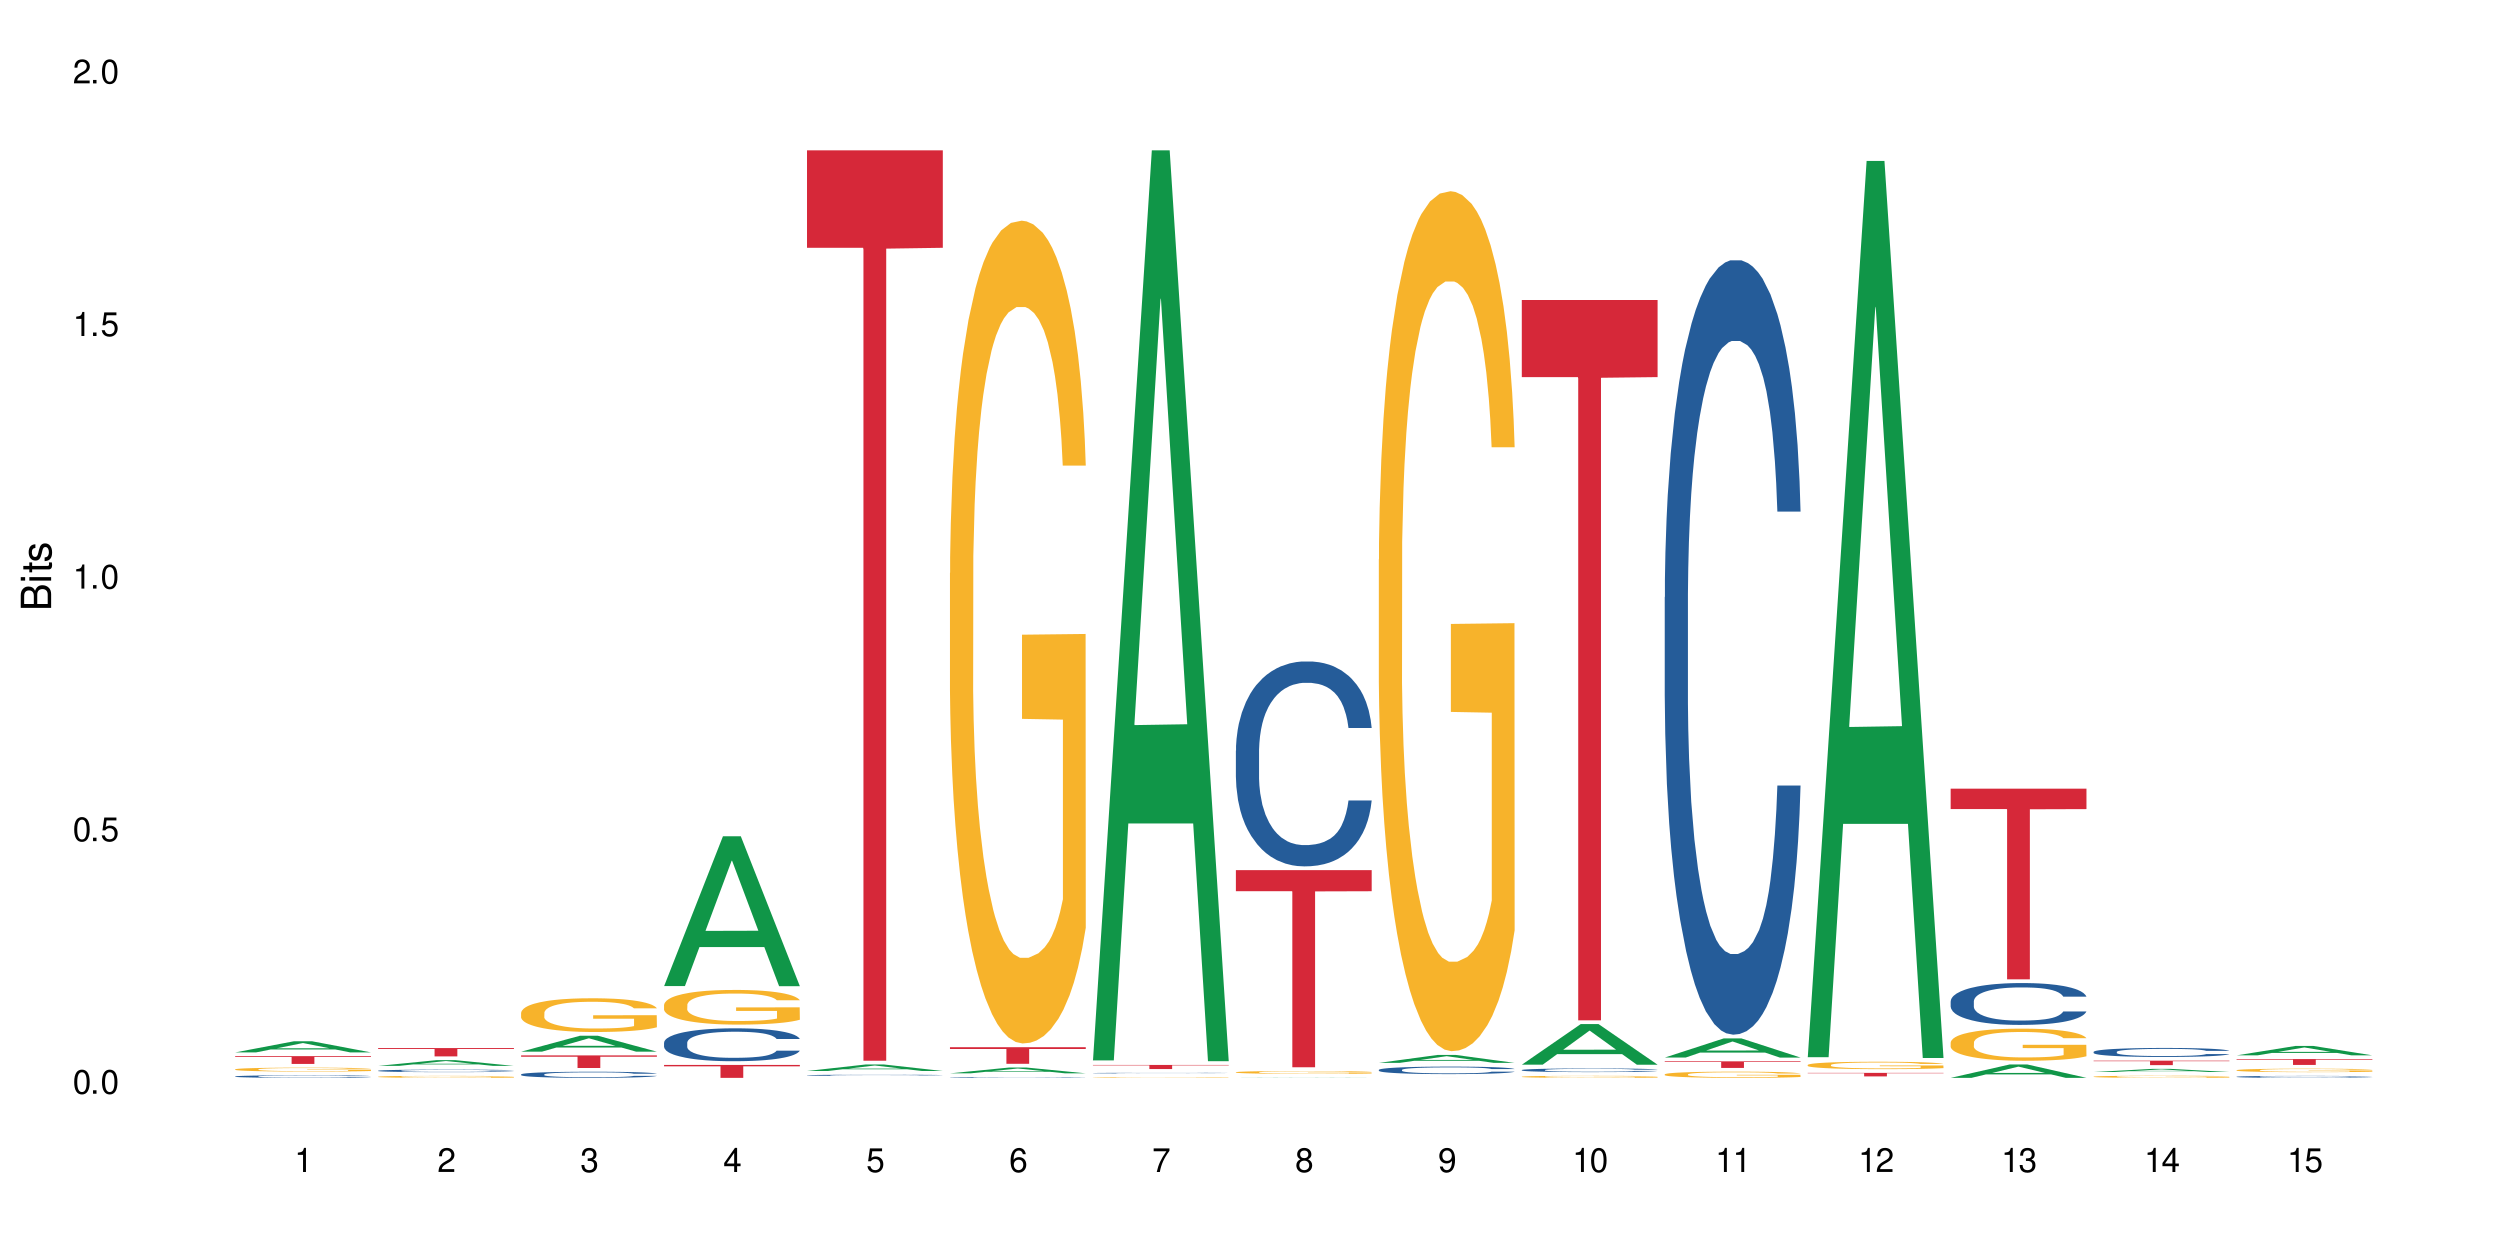 <?xml version="1.0" encoding="UTF-8"?>
<svg xmlns="http://www.w3.org/2000/svg" xmlns:xlink="http://www.w3.org/1999/xlink" width="720" height="360" viewBox="0 0 720 360">
<defs>
<g>
<g id="glyph-0-0">
</g>
<g id="glyph-0-1">
<path d="M 2.641 -6.938 C 2 -6.938 1.422 -6.656 1.078 -6.172 C 0.641 -5.562 0.406 -4.641 0.406 -3.359 C 0.406 -1.016 1.188 0.219 2.641 0.219 C 4.078 0.219 4.859 -1.016 4.859 -3.297 C 4.859 -4.641 4.656 -5.547 4.203 -6.172 C 3.844 -6.656 3.281 -6.938 2.641 -6.938 Z M 2.641 -6.188 C 3.547 -6.188 4 -5.25 4 -3.375 C 4 -1.406 3.562 -0.484 2.625 -0.484 C 1.734 -0.484 1.281 -1.438 1.281 -3.344 C 1.281 -5.25 1.734 -6.188 2.641 -6.188 Z M 2.641 -6.188 "/>
</g>
<g id="glyph-0-2">
<path d="M 1.828 -1 L 0.828 -1 L 0.828 0 L 1.828 0 Z M 1.828 -1 "/>
</g>
<g id="glyph-0-3">
<path d="M 4.562 -6.797 L 1.062 -6.797 L 0.547 -3.094 L 1.328 -3.094 C 1.719 -3.562 2.047 -3.734 2.578 -3.734 C 3.484 -3.734 4.062 -3.109 4.062 -2.094 C 4.062 -1.125 3.484 -0.531 2.578 -0.531 C 1.828 -0.531 1.375 -0.906 1.188 -1.672 L 0.328 -1.672 C 0.453 -1.109 0.547 -0.844 0.75 -0.594 C 1.125 -0.078 1.828 0.219 2.594 0.219 C 3.969 0.219 4.922 -0.781 4.922 -2.219 C 4.922 -3.562 4.031 -4.484 2.719 -4.484 C 2.25 -4.484 1.859 -4.359 1.469 -4.062 L 1.734 -5.969 L 4.562 -5.969 Z M 4.562 -6.797 "/>
</g>
<g id="glyph-0-4">
<path d="M 2.484 -4.938 L 2.484 0 L 3.328 0 L 3.328 -6.938 L 2.766 -6.938 C 2.469 -5.875 2.281 -5.734 0.984 -5.562 L 0.984 -4.938 Z M 2.484 -4.938 "/>
</g>
<g id="glyph-0-5">
<path d="M 4.859 -0.828 L 1.281 -0.828 C 1.359 -1.406 1.672 -1.781 2.5 -2.281 L 3.469 -2.828 C 4.406 -3.344 4.906 -4.062 4.906 -4.906 C 4.906 -5.484 4.672 -6.031 4.266 -6.406 C 3.859 -6.766 3.375 -6.938 2.719 -6.938 C 1.859 -6.938 1.219 -6.625 0.844 -6.031 C 0.609 -5.672 0.5 -5.234 0.484 -4.531 L 1.328 -4.531 C 1.359 -5.016 1.406 -5.281 1.531 -5.516 C 1.75 -5.938 2.188 -6.203 2.703 -6.203 C 3.469 -6.203 4.031 -5.641 4.031 -4.891 C 4.031 -4.344 3.719 -3.859 3.125 -3.516 L 2.234 -3 C 0.812 -2.172 0.406 -1.531 0.328 -0.016 L 4.859 -0.016 Z M 4.859 -0.828 "/>
</g>
<g id="glyph-0-6">
<path d="M 2.125 -3.188 L 2.578 -3.188 C 3.5 -3.188 3.984 -2.766 3.984 -1.922 C 3.984 -1.062 3.469 -0.531 2.594 -0.531 C 1.656 -0.531 1.203 -1 1.156 -2.016 L 0.312 -2.016 C 0.344 -1.453 0.438 -1.094 0.609 -0.781 C 0.953 -0.109 1.625 0.219 2.547 0.219 C 3.953 0.219 4.859 -0.625 4.859 -1.938 C 4.859 -2.828 4.516 -3.297 3.703 -3.594 C 4.344 -3.844 4.656 -4.328 4.656 -5.031 C 4.656 -6.219 3.875 -6.938 2.578 -6.938 C 1.203 -6.938 0.484 -6.172 0.453 -4.703 L 1.297 -4.703 C 1.312 -5.125 1.344 -5.359 1.453 -5.578 C 1.641 -5.969 2.062 -6.203 2.594 -6.203 C 3.344 -6.203 3.797 -5.75 3.797 -5 C 3.797 -4.516 3.609 -4.219 3.25 -4.047 C 3.016 -3.953 2.703 -3.922 2.125 -3.906 Z M 2.125 -3.188 "/>
</g>
<g id="glyph-0-7">
<path d="M 3.141 -1.672 L 3.141 0 L 3.984 0 L 3.984 -1.672 L 4.984 -1.672 L 4.984 -2.438 L 3.984 -2.438 L 3.984 -6.938 L 3.359 -6.938 L 0.266 -2.578 L 0.266 -1.672 Z M 3.141 -2.438 L 1 -2.438 L 3.141 -5.5 Z M 3.141 -2.438 "/>
</g>
<g id="glyph-0-8">
<path d="M 4.781 -5.125 C 4.609 -6.266 3.891 -6.938 2.844 -6.938 C 2.094 -6.938 1.422 -6.578 1.031 -5.953 C 0.594 -5.266 0.406 -4.422 0.406 -3.172 C 0.406 -2 0.578 -1.25 0.984 -0.641 C 1.359 -0.078 1.953 0.219 2.703 0.219 C 3.984 0.219 4.922 -0.75 4.922 -2.094 C 4.922 -3.375 4.062 -4.281 2.844 -4.281 C 2.172 -4.281 1.641 -4.031 1.281 -3.516 C 1.281 -5.234 1.828 -6.188 2.797 -6.188 C 3.391 -6.188 3.797 -5.797 3.938 -5.125 Z M 2.734 -3.531 C 3.547 -3.531 4.062 -2.953 4.062 -2.031 C 4.062 -1.156 3.484 -0.531 2.703 -0.531 C 1.922 -0.531 1.328 -1.188 1.328 -2.078 C 1.328 -2.938 1.906 -3.531 2.734 -3.531 Z M 2.734 -3.531 "/>
</g>
<g id="glyph-0-9">
<path d="M 4.984 -6.797 L 0.438 -6.797 L 0.438 -5.969 L 4.109 -5.969 C 2.5 -3.656 1.828 -2.234 1.328 0 L 2.219 0 C 2.594 -2.172 3.453 -4.047 4.984 -6.094 Z M 4.984 -6.797 "/>
</g>
<g id="glyph-0-10">
<path d="M 3.75 -3.656 C 4.469 -4.094 4.688 -4.438 4.688 -5.078 C 4.688 -6.172 3.844 -6.938 2.641 -6.938 C 1.438 -6.938 0.594 -6.172 0.594 -5.094 C 0.594 -4.438 0.812 -4.094 1.516 -3.656 C 0.734 -3.266 0.359 -2.703 0.359 -1.922 C 0.359 -0.656 1.281 0.219 2.641 0.219 C 3.984 0.219 4.922 -0.656 4.922 -1.922 C 4.922 -2.703 4.531 -3.266 3.75 -3.656 Z M 2.641 -6.188 C 3.359 -6.188 3.812 -5.75 3.812 -5.062 C 3.812 -4.406 3.344 -3.984 2.641 -3.984 C 1.922 -3.984 1.453 -4.406 1.453 -5.078 C 1.453 -5.75 1.922 -6.188 2.641 -6.188 Z M 2.641 -3.266 C 3.484 -3.266 4.062 -2.719 4.062 -1.906 C 4.062 -1.078 3.484 -0.531 2.625 -0.531 C 1.797 -0.531 1.219 -1.094 1.219 -1.906 C 1.219 -2.719 1.781 -3.266 2.641 -3.266 Z M 2.641 -3.266 "/>
</g>
<g id="glyph-0-11">
<path d="M 0.516 -1.578 C 0.672 -0.453 1.406 0.219 2.438 0.219 C 3.188 0.219 3.859 -0.141 4.266 -0.766 C 4.688 -1.453 4.891 -2.297 4.891 -3.547 C 4.891 -4.719 4.703 -5.453 4.312 -6.078 C 3.938 -6.641 3.344 -6.938 2.594 -6.938 C 1.297 -6.938 0.359 -5.969 0.359 -4.625 C 0.359 -3.344 1.234 -2.453 2.453 -2.453 C 3.094 -2.453 3.578 -2.672 4.016 -3.203 C 4 -1.484 3.469 -0.531 2.5 -0.531 C 1.906 -0.531 1.484 -0.906 1.359 -1.578 Z M 2.578 -6.203 C 3.375 -6.203 3.969 -5.531 3.969 -4.641 C 3.969 -3.797 3.391 -3.188 2.547 -3.188 C 1.734 -3.188 1.234 -3.766 1.234 -4.688 C 1.234 -5.562 1.797 -6.203 2.578 -6.203 Z M 2.578 -6.203 "/>
</g>
<g id="glyph-1-0">
</g>
<g id="glyph-1-1">
<path d="M 0 -0.953 L 0 -4.891 C 0 -5.719 -0.234 -6.344 -0.734 -6.797 C -1.188 -7.234 -1.812 -7.469 -2.5 -7.469 C -3.547 -7.469 -4.188 -7 -4.625 -5.875 C -4.984 -6.688 -5.625 -7.094 -6.531 -7.094 C -7.172 -7.094 -7.734 -6.859 -8.141 -6.391 C -8.562 -5.922 -8.75 -5.344 -8.75 -4.5 L -8.75 -0.953 Z M -4.984 -2.062 L -7.766 -2.062 L -7.766 -4.219 C -7.766 -4.844 -7.688 -5.203 -7.453 -5.5 C -7.219 -5.812 -6.859 -5.969 -6.375 -5.969 C -5.891 -5.969 -5.531 -5.812 -5.297 -5.5 C -5.062 -5.203 -4.984 -4.844 -4.984 -4.219 Z M -0.984 -2.062 L -4 -2.062 L -4 -4.781 C -4 -5.766 -3.438 -6.359 -2.484 -6.359 C -1.547 -6.359 -0.984 -5.766 -0.984 -4.781 Z M -0.984 -2.062 "/>
</g>
<g id="glyph-1-2">
<path d="M -6.281 -1.797 L -6.281 -0.797 L 0 -0.797 L 0 -1.797 Z M -8.75 -1.797 L -8.75 -0.797 L -7.484 -0.797 L -7.484 -1.797 Z M -8.75 -1.797 "/>
</g>
<g id="glyph-1-3">
<path d="M -6.281 -3.047 L -6.281 -2.016 L -8.016 -2.016 L -8.016 -1.016 L -6.281 -1.016 L -6.281 -0.172 L -5.469 -0.172 L -5.469 -1.016 L -0.719 -1.016 C -0.078 -1.016 0.281 -1.453 0.281 -2.234 C 0.281 -2.5 0.25 -2.719 0.188 -3.047 L -0.641 -3.047 C -0.609 -2.906 -0.594 -2.766 -0.594 -2.562 C -0.594 -2.141 -0.719 -2.016 -1.156 -2.016 L -5.469 -2.016 L -5.469 -3.047 Z M -6.281 -3.047 "/>
</g>
<g id="glyph-1-4">
<path d="M -4.531 -5.25 C -5.766 -5.25 -6.469 -4.422 -6.469 -2.969 C -6.469 -1.516 -5.719 -0.562 -4.547 -0.562 C -3.562 -0.562 -3.094 -1.062 -2.734 -2.562 L -2.516 -3.484 C -2.344 -4.188 -2.094 -4.469 -1.641 -4.469 C -1.047 -4.469 -0.641 -3.875 -0.641 -3 C -0.641 -2.453 -0.797 -2 -1.062 -1.75 C -1.25 -1.594 -1.422 -1.531 -1.875 -1.469 L -1.875 -0.406 C -0.422 -0.453 0.281 -1.266 0.281 -2.922 C 0.281 -4.5 -0.5 -5.516 -1.719 -5.516 C -2.656 -5.516 -3.172 -4.984 -3.469 -3.734 L -3.703 -2.766 C -3.891 -1.953 -4.156 -1.609 -4.594 -1.609 C -5.188 -1.609 -5.547 -2.125 -5.547 -2.938 C -5.547 -3.75 -5.203 -4.172 -4.531 -4.203 Z M -4.531 -5.25 "/>
</g>
</g>
</defs>
<rect x="-72" y="-36" width="864" height="432" fill="rgb(100%, 100%, 100%)" fill-opacity="1"/>
<path fill-rule="nonzero" fill="rgb(6.275%, 58.824%, 28.235%)" fill-opacity="1" d="M 67.73 303.09 L 67.773 303.086 L 84.695 299.879 L 89.836 299.879 L 106.844 303.094 L 100.867 303.094 L 96.605 302.254 L 77.926 302.254 L 73.75 303.09 L 67.73 303.09 L 79.723 301.906 L 94.895 301.902 L 87.328 300.406 L 87.246 300.402 L 87.16 300.41 L 79.684 301.902 L 79.723 301.906 Z M 67.73 303.09 "/>
<path fill-rule="nonzero" fill="rgb(14.51%, 36.078%, 60%)" fill-opacity="1" d="M 67.73 310.004 L 67.777 310.004 L 67.777 309.988 L 67.922 309.961 L 68.254 309.93 L 68.59 309.906 L 69.449 309.867 L 70.641 309.828 L 71.879 309.801 L 72.785 309.781 L 73.598 309.77 L 75.457 309.742 L 76.652 309.73 L 77.938 309.719 L 79.512 309.707 L 80.656 309.699 L 83.234 309.691 L 85.141 309.684 L 89.816 309.684 L 91.723 309.688 L 93.105 309.688 L 94.633 309.695 L 95.922 309.699 L 98.164 309.715 L 100.168 309.734 L 101.074 309.746 L 102.504 309.766 L 103.602 309.785 L 104.363 309.805 L 105.223 309.828 L 105.984 309.859 L 106.559 309.895 L 106.844 309.922 L 100.168 309.922 L 99.832 309.895 L 99.449 309.875 L 98.734 309.848 L 98.02 309.828 L 97.02 309.809 L 96.113 309.797 L 94.871 309.781 L 93.773 309.773 L 92.629 309.77 L 91.531 309.766 L 89.434 309.762 L 86.094 309.762 L 84.234 309.766 L 83.234 309.773 L 81.801 309.781 L 80.801 309.789 L 79.609 309.805 L 78.797 309.816 L 77.797 309.832 L 77.078 309.848 L 76.27 309.871 L 75.793 309.887 L 75.363 309.906 L 74.98 309.93 L 74.695 309.953 L 74.504 309.977 L 74.41 310.004 L 74.41 310.105 L 74.504 310.133 L 74.742 310.16 L 75.363 310.199 L 76.27 310.238 L 77.32 310.266 L 78.32 310.285 L 78.891 310.297 L 79.656 310.305 L 80.848 310.32 L 82.566 310.332 L 83.566 310.34 L 85.094 310.344 L 86.668 310.348 L 88.766 310.348 L 90.625 310.344 L 91.867 310.34 L 93.156 310.336 L 94.918 310.324 L 96.016 310.312 L 96.969 310.301 L 97.688 310.285 L 98.164 310.277 L 98.879 310.254 L 99.449 310.23 L 99.879 310.207 L 100.168 310.184 L 106.844 310.184 L 106.559 310.211 L 106.129 310.238 L 105.699 310.258 L 105.031 310.281 L 104.27 310.305 L 103.172 310.328 L 102.266 310.344 L 101.074 310.359 L 99.977 310.371 L 98.781 310.383 L 97.02 310.398 L 95.875 310.402 L 94.633 310.41 L 93.156 310.414 L 91.293 310.422 L 85.426 310.422 L 83.949 310.418 L 81.992 310.414 L 79.559 310.402 L 77.797 310.387 L 76.414 310.375 L 75.219 310.363 L 73.883 310.344 L 72.168 310.312 L 71.117 310.289 L 70.402 310.273 L 69.59 310.246 L 69.02 310.223 L 68.352 310.184 L 67.875 310.137 L 67.73 310.098 Z M 67.73 310.004 "/>
<path fill-rule="nonzero" fill="rgb(96.863%, 70.196%, 16.863%)" fill-opacity="1" d="M 67.73 307.965 L 67.777 307.965 L 67.777 307.941 L 67.969 307.895 L 68.445 307.832 L 69.066 307.777 L 69.734 307.738 L 70.164 307.715 L 70.879 307.684 L 71.5 307.664 L 73.074 307.617 L 75.078 307.574 L 76.172 307.555 L 77.414 307.535 L 79.18 307.516 L 79.988 307.508 L 82.469 307.492 L 85.285 307.484 L 88.383 307.48 L 89.816 307.48 L 91.77 307.484 L 94.441 307.496 L 95.969 307.508 L 97.16 307.516 L 98.402 307.531 L 99.926 307.551 L 101.359 307.574 L 102.504 307.602 L 103.648 307.633 L 104.602 307.664 L 105.414 307.699 L 106.129 307.742 L 106.559 307.781 L 106.844 307.816 L 100.215 307.816 L 99.832 307.781 L 99.402 307.754 L 98.688 307.719 L 97.258 307.672 L 95.922 307.648 L 94.777 307.629 L 93.344 307.617 L 91.961 307.605 L 90.387 307.602 L 89.434 307.598 L 86.906 307.598 L 84.617 307.605 L 83.281 307.613 L 82.328 307.621 L 80.992 307.637 L 80.18 307.648 L 79.703 307.66 L 78.273 307.691 L 77.32 307.719 L 76.793 307.738 L 76.125 307.77 L 75.648 307.797 L 75.125 307.84 L 74.84 307.871 L 74.457 307.941 L 74.41 308.125 L 74.551 308.164 L 74.84 308.207 L 75.219 308.246 L 75.793 308.285 L 76.363 308.312 L 77.367 308.355 L 78.227 308.383 L 78.891 308.398 L 80.18 308.426 L 80.703 308.438 L 81.945 308.453 L 83.234 308.469 L 84.809 308.48 L 86 308.488 L 87.906 308.492 L 90.34 308.492 L 93.203 308.488 L 95.016 308.477 L 96.254 308.469 L 97.066 308.461 L 98.066 308.453 L 98.781 308.441 L 99.449 308.43 L 100.262 308.414 L 100.262 308.164 L 88.48 308.164 L 88.48 308.047 L 106.797 308.047 L 106.844 308.453 L 105.844 308.48 L 104.602 308.508 L 103.41 308.527 L 102.168 308.543 L 100.406 308.562 L 98.973 308.578 L 96.781 308.59 L 94.777 308.602 L 92.676 308.605 L 90.816 308.609 L 86.668 308.609 L 84.57 308.602 L 82.898 308.594 L 81.371 308.582 L 79.848 308.57 L 77.938 308.547 L 76.699 308.531 L 74.121 308.484 L 72.977 308.457 L 71.453 308.41 L 70.641 308.379 L 69.879 308.344 L 69.305 308.312 L 68.781 308.273 L 68.398 308.242 L 68.016 308.195 L 67.828 308.156 L 67.73 308.125 Z M 67.73 307.965 "/>
<path fill-rule="nonzero" fill="rgb(83.922%, 15.686%, 22.353%)" fill-opacity="1" d="M 67.73 304.164 L 106.844 304.164 L 106.844 304.406 L 90.543 304.406 L 90.543 306.406 L 83.984 306.406 L 83.984 304.41 L 83.891 304.406 L 67.73 304.406 Z M 67.73 304.164 "/>
<path fill-rule="nonzero" fill="rgb(6.275%, 58.824%, 28.235%)" fill-opacity="1" d="M 108.902 306.977 L 108.945 306.973 L 125.867 305.309 L 131.008 305.309 L 148.016 306.977 L 142.039 306.977 L 137.777 306.539 L 119.098 306.539 L 114.922 306.977 L 108.902 306.977 L 120.895 306.359 L 136.062 306.359 L 128.5 305.578 L 128.418 305.578 L 128.332 305.582 L 120.855 306.359 L 120.895 306.359 Z M 108.902 306.977 "/>
<path fill-rule="nonzero" fill="rgb(14.51%, 36.078%, 60%)" fill-opacity="1" d="M 108.902 308.367 L 108.949 308.367 L 108.949 308.352 L 109.094 308.324 L 109.426 308.293 L 109.762 308.273 L 110.621 308.23 L 111.812 308.195 L 113.051 308.164 L 113.957 308.148 L 114.77 308.133 L 116.629 308.109 L 117.82 308.098 L 119.109 308.086 L 120.684 308.074 L 121.828 308.066 L 124.406 308.055 L 126.312 308.051 L 132.895 308.051 L 134.277 308.055 L 135.805 308.062 L 137.094 308.066 L 139.336 308.082 L 141.336 308.102 L 142.242 308.109 L 143.676 308.133 L 144.773 308.152 L 145.535 308.168 L 146.395 308.195 L 147.156 308.223 L 147.73 308.258 L 148.016 308.285 L 141.336 308.285 L 141.004 308.262 L 140.621 308.238 L 139.906 308.211 L 139.191 308.191 L 138.191 308.172 L 137.285 308.16 L 136.043 308.148 L 134.945 308.141 L 133.801 308.133 L 132.703 308.129 L 130.605 308.125 L 128.172 308.125 L 127.266 308.129 L 125.406 308.133 L 124.406 308.137 L 122.973 308.148 L 121.973 308.156 L 120.781 308.168 L 119.969 308.18 L 118.969 308.199 L 118.25 308.211 L 117.441 308.234 L 116.965 308.25 L 116.535 308.27 L 116.152 308.293 L 115.867 308.316 L 115.676 308.34 L 115.582 308.363 L 115.582 308.469 L 115.676 308.492 L 115.914 308.52 L 116.535 308.562 L 117.441 308.598 L 118.488 308.625 L 119.492 308.645 L 120.062 308.652 L 120.828 308.664 L 122.02 308.68 L 123.738 308.691 L 124.738 308.695 L 126.266 308.703 L 131.797 308.703 L 133.039 308.699 L 134.324 308.695 L 136.09 308.684 L 137.188 308.672 L 138.141 308.66 L 138.859 308.645 L 139.336 308.637 L 140.051 308.613 L 140.621 308.594 L 141.051 308.57 L 141.336 308.547 L 148.016 308.547 L 147.73 308.574 L 147.301 308.598 L 146.871 308.617 L 146.203 308.641 L 145.441 308.664 L 144.344 308.688 L 143.438 308.699 L 142.242 308.719 L 141.148 308.73 L 139.953 308.742 L 138.191 308.754 L 137.043 308.762 L 135.805 308.77 L 134.324 308.773 L 132.465 308.777 L 130.461 308.781 L 126.598 308.781 L 125.121 308.777 L 123.164 308.77 L 120.73 308.758 L 118.969 308.746 L 117.582 308.734 L 116.391 308.719 L 115.055 308.703 L 113.34 308.672 L 112.289 308.648 L 111.574 308.633 L 110.762 308.605 L 110.191 308.582 L 109.523 308.543 L 109.047 308.496 L 108.902 308.461 Z M 108.902 308.367 "/>
<path fill-rule="nonzero" fill="rgb(96.863%, 70.196%, 16.863%)" fill-opacity="1" d="M 108.902 310.098 L 108.949 310.098 L 108.949 310.086 L 109.141 310.062 L 109.617 310.031 L 110.238 310.004 L 110.906 309.984 L 111.336 309.973 L 112.051 309.957 L 112.672 309.945 L 114.246 309.922 L 116.25 309.902 L 117.344 309.891 L 118.586 309.883 L 120.352 309.871 L 121.16 309.867 L 123.641 309.859 L 126.457 309.855 L 132.941 309.855 L 135.613 309.863 L 137.141 309.867 L 138.332 309.871 L 139.574 309.879 L 141.098 309.891 L 142.531 309.902 L 143.676 309.914 L 144.82 309.93 L 145.773 309.945 L 146.586 309.965 L 147.301 309.988 L 147.73 310.004 L 148.016 310.023 L 141.387 310.023 L 141.004 310.004 L 140.574 309.992 L 139.859 309.973 L 139.145 309.961 L 138.43 309.953 L 137.094 309.938 L 135.949 309.93 L 134.516 309.922 L 133.133 309.918 L 131.559 309.914 L 128.078 309.914 L 125.789 309.918 L 124.453 309.922 L 123.5 309.926 L 122.164 309.934 L 121.352 309.941 L 120.875 309.945 L 119.445 309.961 L 118.488 309.977 L 117.965 309.984 L 117.297 310 L 116.82 310.016 L 116.297 310.035 L 116.008 310.051 L 115.629 310.086 L 115.582 310.18 L 115.723 310.199 L 116.008 310.219 L 116.391 310.238 L 116.965 310.258 L 117.535 310.273 L 118.539 310.293 L 119.395 310.309 L 120.062 310.316 L 121.352 310.332 L 121.875 310.336 L 123.117 310.344 L 124.406 310.352 L 125.98 310.359 L 127.172 310.363 L 131.512 310.363 L 134.375 310.359 L 136.188 310.355 L 137.426 310.352 L 138.238 310.348 L 139.238 310.344 L 139.953 310.34 L 140.621 310.332 L 141.434 310.324 L 141.434 310.199 L 129.652 310.199 L 129.652 310.141 L 147.969 310.141 L 148.016 310.344 L 147.016 310.359 L 145.773 310.371 L 144.582 310.383 L 143.34 310.391 L 141.578 310.398 L 140.145 310.406 L 137.949 310.414 L 135.949 310.418 L 133.848 310.422 L 127.84 310.422 L 125.742 310.418 L 124.07 310.414 L 122.543 310.41 L 121.02 310.402 L 119.109 310.391 L 117.871 310.383 L 115.293 310.359 L 114.148 310.344 L 113.387 310.336 L 112.625 310.32 L 111.812 310.305 L 111.051 310.289 L 110.477 310.273 L 109.953 310.254 L 109.57 310.238 L 109.188 310.215 L 108.996 310.195 L 108.902 310.18 Z M 108.902 310.098 "/>
<path fill-rule="nonzero" fill="rgb(83.922%, 15.686%, 22.353%)" fill-opacity="1" d="M 108.902 301.852 L 148.016 301.852 L 148.016 302.105 L 131.715 302.109 L 131.715 304.234 L 125.156 304.234 L 125.156 302.109 L 125.062 302.105 L 108.902 302.105 Z M 108.902 301.852 "/>
<path fill-rule="nonzero" fill="rgb(6.275%, 58.824%, 28.235%)" fill-opacity="1" d="M 150.074 302.879 L 150.117 302.875 L 167.039 298.293 L 172.18 298.293 L 189.188 302.883 L 183.211 302.883 L 178.949 301.684 L 160.27 301.684 L 156.09 302.879 L 150.074 302.879 L 162.066 301.188 L 177.234 301.184 L 169.672 299.043 L 169.59 299.039 L 169.504 299.051 L 162.027 301.184 L 162.066 301.188 Z M 150.074 302.879 "/>
<path fill-rule="nonzero" fill="rgb(14.51%, 36.078%, 60%)" fill-opacity="1" d="M 150.074 309.426 L 150.121 309.426 L 150.121 309.387 L 150.266 309.324 L 150.598 309.246 L 150.934 309.195 L 151.793 309.098 L 152.984 309.008 L 154.223 308.938 L 155.129 308.895 L 155.941 308.863 L 157.801 308.801 L 158.992 308.773 L 160.281 308.746 L 161.855 308.719 L 163 308.699 L 165.578 308.676 L 167.484 308.664 L 168.965 308.66 L 172.16 308.66 L 174.066 308.664 L 175.449 308.672 L 176.977 308.688 L 178.266 308.699 L 180.508 308.738 L 182.508 308.781 L 183.414 308.809 L 184.848 308.855 L 185.945 308.906 L 186.707 308.949 L 187.566 309.008 L 188.328 309.078 L 188.902 309.164 L 189.188 309.23 L 182.508 309.23 L 182.176 309.168 L 181.793 309.117 L 181.078 309.051 L 180.363 309.004 L 179.359 308.957 L 178.453 308.926 L 177.215 308.895 L 176.117 308.875 L 174.973 308.863 L 173.875 308.852 L 171.777 308.844 L 169.344 308.844 L 168.438 308.848 L 166.578 308.859 L 165.578 308.871 L 164.145 308.895 L 163.145 308.914 L 161.953 308.945 L 161.141 308.973 L 160.137 309.016 L 159.422 309.051 L 158.613 309.105 L 158.137 309.145 L 157.707 309.191 L 157.324 309.246 L 157.039 309.301 L 156.848 309.359 L 156.754 309.418 L 156.754 309.668 L 156.848 309.727 L 157.086 309.793 L 157.707 309.895 L 158.613 309.977 L 159.66 310.047 L 160.664 310.094 L 161.234 310.117 L 162 310.145 L 163.191 310.176 L 164.91 310.207 L 165.91 310.219 L 167.438 310.234 L 169.012 310.238 L 171.109 310.238 L 172.969 310.234 L 174.211 310.227 L 175.496 310.211 L 177.262 310.184 L 178.359 310.16 L 179.312 310.129 L 180.027 310.098 L 180.508 310.07 L 181.223 310.023 L 181.793 309.969 L 182.223 309.91 L 182.508 309.855 L 189.188 309.855 L 188.902 309.922 L 188.473 309.984 L 188.043 310.031 L 187.375 310.086 L 186.613 310.137 L 185.516 310.191 L 184.609 310.23 L 183.414 310.27 L 182.32 310.301 L 181.125 310.328 L 179.359 310.359 L 178.215 310.375 L 176.977 310.391 L 175.496 310.402 L 173.637 310.414 L 171.633 310.422 L 167.77 310.422 L 166.293 310.414 L 164.336 310.398 L 161.902 310.371 L 160.137 310.34 L 158.754 310.309 L 157.562 310.277 L 156.227 310.234 L 154.512 310.164 L 153.461 310.105 L 152.746 310.062 L 151.934 310 L 151.363 309.941 L 150.695 309.852 L 150.219 309.738 L 150.074 309.648 Z M 150.074 309.426 "/>
<path fill-rule="nonzero" fill="rgb(96.863%, 70.196%, 16.863%)" fill-opacity="1" d="M 150.074 291.664 L 150.121 291.652 L 150.121 291.477 L 150.312 291.078 L 150.789 290.527 L 151.41 290.074 L 152.078 289.719 L 152.508 289.531 L 153.223 289.266 L 153.844 289.07 L 155.418 288.672 L 157.418 288.297 L 158.516 288.137 L 159.758 287.988 L 161.523 287.816 L 162.332 287.758 L 164.812 287.613 L 167.629 287.523 L 170.727 287.5 L 172.16 287.508 L 174.113 287.543 L 176.785 287.641 L 178.312 287.73 L 179.504 287.816 L 180.746 287.934 L 182.27 288.109 L 183.703 288.324 L 184.848 288.539 L 185.992 288.805 L 186.945 289.09 L 187.758 289.398 L 188.473 289.773 L 188.902 290.082 L 189.188 290.395 L 182.559 290.395 L 182.176 290.082 L 181.746 289.844 L 181.031 289.551 L 180.316 289.336 L 179.602 289.168 L 178.266 288.938 L 177.121 288.793 L 175.688 288.672 L 174.305 288.59 L 172.73 288.539 L 171.777 288.52 L 169.25 288.52 L 166.961 288.582 L 165.625 288.652 L 164.672 288.723 L 163.336 288.855 L 162.523 288.965 L 162.047 289.035 L 160.617 289.309 L 159.66 289.559 L 159.137 289.727 L 158.469 289.992 L 157.992 290.234 L 157.469 290.59 L 157.18 290.855 L 156.801 291.457 L 156.754 293.055 L 156.895 293.395 L 157.18 293.758 L 157.562 294.078 L 158.137 294.414 L 158.707 294.672 L 159.711 295.02 L 160.566 295.25 L 161.234 295.398 L 162.523 295.641 L 163.047 295.719 L 164.289 295.879 L 165.578 296.004 L 167.148 296.109 L 168.344 296.164 L 170.25 296.207 L 172.684 296.207 L 175.547 296.156 L 177.359 296.086 L 178.598 296.012 L 179.41 295.949 L 180.41 295.852 L 181.125 295.766 L 181.793 295.668 L 182.605 295.516 L 182.605 293.395 L 170.824 293.387 L 170.824 292.391 L 189.141 292.383 L 189.188 295.852 L 188.188 296.094 L 186.945 296.324 L 185.754 296.5 L 184.512 296.652 L 182.746 296.82 L 181.316 296.926 L 179.121 297.051 L 177.121 297.133 L 175.02 297.184 L 173.16 297.211 L 170.965 297.219 L 169.012 297.203 L 166.91 297.148 L 165.242 297.078 L 163.715 296.988 L 162.191 296.875 L 160.281 296.688 L 159.043 296.535 L 157.754 296.352 L 156.465 296.129 L 155.32 295.887 L 154.559 295.703 L 153.793 295.488 L 152.984 295.223 L 152.219 294.922 L 151.648 294.645 L 151.125 294.336 L 150.742 294.043 L 150.359 293.641 L 150.168 293.324 L 150.074 293.047 Z M 150.074 291.664 "/>
<path fill-rule="nonzero" fill="rgb(83.922%, 15.686%, 22.353%)" fill-opacity="1" d="M 150.074 303.957 L 189.188 303.957 L 189.188 304.344 L 172.887 304.348 L 172.887 307.586 L 166.328 307.586 L 166.328 304.352 L 166.234 304.344 L 150.074 304.344 Z M 150.074 303.957 "/>
<path fill-rule="nonzero" fill="rgb(6.275%, 58.824%, 28.235%)" fill-opacity="1" d="M 191.246 283.984 L 191.289 283.945 L 208.211 240.844 L 213.352 240.844 L 230.359 284.027 L 224.383 284.027 L 220.121 272.754 L 201.441 272.754 L 197.262 283.984 L 191.246 283.984 L 203.238 268.094 L 218.406 268.051 L 210.844 247.898 L 210.762 247.859 L 210.676 247.98 L 203.195 268.051 L 203.238 268.094 Z M 191.246 283.984 "/>
<path fill-rule="nonzero" fill="rgb(14.51%, 36.078%, 60%)" fill-opacity="1" d="M 191.246 300.285 L 191.293 300.277 L 191.293 300.066 L 191.438 299.738 L 191.77 299.324 L 192.105 299.039 L 192.965 298.527 L 194.156 298.031 L 195.395 297.652 L 196.301 297.426 L 197.113 297.254 L 198.973 296.934 L 200.164 296.77 L 201.453 296.621 L 203.027 296.477 L 204.172 296.387 L 206.746 296.25 L 208.656 296.188 L 210.133 296.164 L 213.332 296.164 L 215.238 296.199 L 216.621 296.242 L 218.148 296.309 L 219.438 296.387 L 221.676 296.578 L 223.68 296.82 L 224.586 296.961 L 226.02 297.227 L 227.117 297.488 L 227.879 297.711 L 228.738 298.031 L 229.5 298.422 L 230.074 298.863 L 230.359 299.238 L 223.68 299.238 L 223.348 298.891 L 222.965 298.621 L 222.25 298.266 L 221.535 298.016 L 220.531 297.766 L 219.625 297.602 L 218.387 297.438 L 217.289 297.332 L 216.145 297.254 L 215.047 297.203 L 212.949 297.148 L 210.516 297.148 L 209.609 297.168 L 207.75 297.238 L 206.746 297.297 L 205.316 297.418 L 204.316 297.531 L 203.121 297.703 L 202.312 297.852 L 201.309 298.078 L 200.594 298.277 L 199.785 298.562 L 199.309 298.777 L 198.879 299.02 L 198.496 299.305 L 198.211 299.609 L 198.02 299.93 L 197.922 300.242 L 197.922 301.582 L 198.02 301.895 L 198.258 302.258 L 198.879 302.785 L 199.785 303.246 L 200.832 303.609 L 201.836 303.867 L 202.406 303.988 L 203.172 304.129 L 204.363 304.301 L 206.082 304.473 L 207.082 304.543 L 208.609 304.613 L 210.184 304.648 L 212.281 304.648 L 214.141 304.613 L 215.383 304.57 L 216.668 304.5 L 218.434 304.352 L 219.531 304.215 L 220.484 304.051 L 221.199 303.887 L 221.676 303.746 L 222.395 303.48 L 222.965 303.184 L 223.395 302.883 L 223.68 302.586 L 230.359 302.586 L 230.074 302.934 L 229.645 303.27 L 229.215 303.523 L 228.547 303.824 L 227.781 304.094 L 226.688 304.395 L 225.781 304.594 L 224.586 304.812 L 223.488 304.977 L 222.297 305.125 L 220.531 305.297 L 219.387 305.383 L 218.148 305.461 L 216.668 305.531 L 214.809 305.59 L 212.805 305.625 L 210.945 305.633 L 208.941 305.617 L 207.465 305.582 L 205.508 305.504 L 203.074 305.348 L 201.309 305.184 L 199.926 305.02 L 198.734 304.848 L 197.398 304.613 L 195.684 304.23 L 194.633 303.938 L 193.918 303.695 L 193.105 303.355 L 192.535 303.055 L 191.867 302.57 L 191.391 301.953 L 191.246 301.48 Z M 191.246 300.285 "/>
<path fill-rule="nonzero" fill="rgb(96.863%, 70.196%, 16.863%)" fill-opacity="1" d="M 191.246 289.379 L 191.293 289.371 L 191.293 289.188 L 191.484 288.777 L 191.961 288.211 L 192.582 287.746 L 193.25 287.379 L 193.68 287.188 L 194.395 286.914 L 195.016 286.715 L 196.59 286.305 L 198.59 285.922 L 199.688 285.758 L 200.93 285.602 L 202.695 285.43 L 203.504 285.363 L 205.984 285.219 L 208.801 285.129 L 211.898 285.102 L 213.332 285.109 L 215.285 285.145 L 217.957 285.246 L 219.484 285.336 L 220.676 285.43 L 221.918 285.547 L 223.441 285.73 L 224.875 285.949 L 226.02 286.168 L 227.164 286.441 L 228.117 286.734 L 228.93 287.051 L 229.645 287.434 L 230.074 287.754 L 230.359 288.074 L 223.73 288.074 L 223.348 287.754 L 222.918 287.508 L 222.203 287.207 L 221.488 286.988 L 220.77 286.816 L 219.438 286.578 L 218.293 286.434 L 216.859 286.305 L 215.477 286.223 L 213.902 286.168 L 212.949 286.148 L 210.422 286.148 L 208.133 286.211 L 206.797 286.285 L 205.84 286.359 L 204.508 286.496 L 203.695 286.605 L 203.219 286.68 L 201.789 286.961 L 200.832 287.215 L 200.309 287.391 L 199.641 287.664 L 199.164 287.91 L 198.641 288.273 L 198.352 288.547 L 197.973 289.168 L 197.922 290.812 L 198.066 291.156 L 198.352 291.531 L 198.734 291.859 L 199.309 292.207 L 199.879 292.473 L 200.883 292.828 L 201.738 293.066 L 202.406 293.219 L 203.695 293.465 L 204.219 293.547 L 205.461 293.711 L 206.746 293.84 L 208.32 293.949 L 209.516 294.004 L 211.422 294.051 L 213.855 294.051 L 216.719 293.996 L 218.531 293.922 L 219.77 293.848 L 220.582 293.785 L 221.582 293.684 L 222.297 293.594 L 222.965 293.492 L 223.777 293.34 L 223.777 291.156 L 211.996 291.148 L 211.996 290.129 L 230.312 290.117 L 230.359 293.684 L 229.355 293.934 L 228.117 294.168 L 226.926 294.352 L 225.684 294.508 L 223.918 294.68 L 222.488 294.789 L 220.293 294.918 L 218.293 295 L 216.191 295.055 L 214.332 295.082 L 212.137 295.09 L 210.184 295.07 L 208.082 295.016 L 206.414 294.945 L 204.887 294.852 L 203.359 294.734 L 201.453 294.543 L 200.215 294.387 L 198.926 294.195 L 197.637 293.969 L 196.492 293.723 L 195.73 293.531 L 194.965 293.312 L 194.156 293.039 L 193.391 292.727 L 192.82 292.445 L 192.297 292.125 L 191.914 291.824 L 191.531 291.414 L 191.34 291.086 L 191.246 290.801 Z M 191.246 289.379 "/>
<path fill-rule="nonzero" fill="rgb(83.922%, 15.686%, 22.353%)" fill-opacity="1" d="M 191.246 306.707 L 230.359 306.707 L 230.359 307.105 L 214.059 307.109 L 214.059 310.422 L 207.5 310.422 L 207.5 307.113 L 207.402 307.105 L 191.246 307.105 Z M 191.246 306.707 "/>
<path fill-rule="nonzero" fill="rgb(6.275%, 58.824%, 28.235%)" fill-opacity="1" d="M 232.418 308.449 L 232.461 308.445 L 249.383 306.562 L 254.523 306.562 L 271.531 308.449 L 265.555 308.449 L 261.293 307.957 L 242.613 307.957 L 238.434 308.449 L 232.418 308.449 L 244.41 307.754 L 259.578 307.754 L 252.016 306.871 L 251.934 306.871 L 251.848 306.875 L 244.367 307.754 L 244.41 307.754 Z M 232.418 308.449 "/>
<path fill-rule="nonzero" fill="rgb(14.51%, 36.078%, 60%)" fill-opacity="1" d="M 232.418 309.668 L 232.465 309.668 L 232.465 309.66 L 232.609 309.648 L 232.941 309.637 L 233.277 309.625 L 234.133 309.605 L 235.328 309.59 L 236.566 309.574 L 237.473 309.566 L 238.285 309.562 L 240.145 309.551 L 241.336 309.543 L 242.625 309.539 L 244.199 309.535 L 245.344 309.531 L 247.918 309.527 L 249.828 309.523 L 256.41 309.523 L 257.793 309.527 L 259.32 309.527 L 260.609 309.531 L 262.848 309.539 L 264.852 309.547 L 265.758 309.551 L 267.191 309.562 L 268.285 309.57 L 269.051 309.578 L 269.91 309.59 L 270.672 309.605 L 271.246 309.621 L 271.531 309.633 L 264.852 309.633 L 264.52 309.621 L 264.137 309.609 L 263.422 309.598 L 262.707 309.59 L 261.703 309.582 L 260.797 309.574 L 259.559 309.57 L 258.461 309.566 L 257.316 309.562 L 256.219 309.559 L 250.781 309.559 L 248.922 309.562 L 247.918 309.562 L 246.488 309.566 L 245.488 309.57 L 244.293 309.578 L 243.484 309.582 L 242.48 309.59 L 241.766 309.598 L 240.957 309.609 L 240.48 309.617 L 240.051 309.625 L 239.668 309.637 L 239.383 309.645 L 239.191 309.656 L 239.094 309.668 L 239.094 309.715 L 239.191 309.727 L 239.43 309.738 L 240.051 309.758 L 240.957 309.773 L 242.004 309.789 L 243.008 309.797 L 243.578 309.801 L 244.344 309.805 L 245.535 309.812 L 247.25 309.82 L 248.254 309.82 L 249.781 309.824 L 255.312 309.824 L 256.555 309.82 L 257.84 309.82 L 259.605 309.812 L 260.703 309.809 L 261.656 309.805 L 262.371 309.797 L 262.848 309.793 L 263.566 309.781 L 264.137 309.773 L 264.566 309.762 L 264.852 309.75 L 271.531 309.75 L 271.246 309.766 L 270.816 309.777 L 270.387 309.785 L 269.719 309.797 L 268.953 309.805 L 267.859 309.816 L 266.953 309.824 L 265.758 309.832 L 264.66 309.836 L 263.469 309.84 L 261.703 309.848 L 260.559 309.852 L 259.32 309.855 L 257.84 309.855 L 255.98 309.859 L 248.637 309.859 L 246.68 309.855 L 244.246 309.852 L 242.48 309.844 L 241.098 309.84 L 239.906 309.832 L 238.57 309.824 L 236.852 309.809 L 235.805 309.801 L 235.09 309.789 L 234.277 309.777 L 233.707 309.77 L 233.039 309.75 L 232.559 309.73 L 232.418 309.711 Z M 232.418 309.668 "/>
<path fill-rule="nonzero" fill="rgb(83.922%, 15.686%, 22.353%)" fill-opacity="1" d="M 232.418 43.297 L 271.531 43.297 L 271.531 71.363 L 255.23 71.609 L 255.23 305.492 L 248.672 305.492 L 248.672 71.855 L 248.574 71.363 L 232.418 71.363 Z M 232.418 43.297 "/>
<path fill-rule="nonzero" fill="rgb(6.275%, 58.824%, 28.235%)" fill-opacity="1" d="M 273.59 309.117 L 273.629 309.117 L 290.555 307.457 L 295.695 307.457 L 312.703 309.121 L 306.727 309.121 L 302.465 308.688 L 283.785 308.688 L 279.605 309.117 L 273.59 309.117 L 285.582 308.508 L 300.75 308.504 L 293.188 307.73 L 293.105 307.727 L 293.02 307.73 L 285.539 308.504 L 285.582 308.508 Z M 273.59 309.117 "/>
<path fill-rule="nonzero" fill="rgb(14.51%, 36.078%, 60%)" fill-opacity="1" d="M 273.59 310.293 L 273.637 310.293 L 273.637 310.289 L 273.781 310.281 L 274.113 310.27 L 274.449 310.262 L 275.305 310.25 L 276.5 310.238 L 277.738 310.23 L 278.645 310.223 L 279.457 310.219 L 281.316 310.211 L 282.508 310.207 L 283.797 310.203 L 285.371 310.199 L 286.516 310.199 L 289.09 310.195 L 300.492 310.195 L 301.777 310.199 L 304.02 310.203 L 306.023 310.211 L 306.93 310.211 L 308.363 310.219 L 309.457 310.227 L 310.223 310.23 L 311.082 310.238 L 311.844 310.25 L 312.414 310.258 L 312.703 310.27 L 306.023 310.27 L 305.691 310.258 L 305.309 310.254 L 303.879 310.238 L 302.875 310.23 L 301.969 310.227 L 300.73 310.223 L 299.633 310.223 L 298.488 310.219 L 290.094 310.219 L 289.09 310.223 L 287.66 310.223 L 286.66 310.227 L 285.465 310.23 L 284.656 310.234 L 283.652 310.238 L 282.938 310.246 L 282.129 310.25 L 281.648 310.258 L 281.223 310.262 L 280.84 310.27 L 280.555 310.277 L 280.363 310.285 L 280.266 310.293 L 280.266 310.324 L 280.363 310.332 L 280.602 310.34 L 281.223 310.355 L 282.129 310.367 L 283.176 310.375 L 284.18 310.379 L 284.75 310.383 L 285.516 310.387 L 286.707 310.391 L 288.422 310.395 L 289.426 310.398 L 297.727 310.398 L 299.012 310.395 L 300.777 310.391 L 301.875 310.391 L 302.828 310.387 L 303.543 310.383 L 304.02 310.379 L 304.738 310.371 L 305.309 310.363 L 305.738 310.355 L 306.023 310.348 L 312.703 310.348 L 312.414 310.359 L 311.988 310.367 L 311.559 310.371 L 310.891 310.379 L 310.125 310.387 L 309.027 310.395 L 308.121 310.398 L 306.93 310.402 L 305.832 310.406 L 304.641 310.41 L 302.875 310.414 L 301.73 310.418 L 300.492 310.418 L 299.012 310.422 L 287.852 310.422 L 285.418 310.418 L 283.652 310.414 L 282.27 310.41 L 281.078 310.406 L 279.742 310.398 L 278.023 310.391 L 276.977 310.383 L 276.262 310.375 L 275.449 310.367 L 274.875 310.359 L 274.211 310.348 L 273.73 310.336 L 273.59 310.324 Z M 273.59 310.293 "/>
<path fill-rule="nonzero" fill="rgb(96.863%, 70.196%, 16.863%)" fill-opacity="1" d="M 273.59 165.047 L 273.637 164.832 L 273.637 160.504 L 273.828 150.766 L 274.305 137.348 L 274.926 126.309 L 275.594 117.652 L 276.023 113.109 L 276.738 106.617 L 277.355 101.855 L 278.93 92.117 L 280.934 83.027 L 282.031 79.133 L 283.273 75.453 L 285.035 71.344 L 285.848 69.828 L 288.328 66.363 L 291.141 64.199 L 294.242 63.551 L 295.672 63.766 L 297.629 64.633 L 300.301 67.012 L 301.828 69.18 L 303.02 71.344 L 304.258 74.156 L 305.785 78.484 L 307.215 83.676 L 308.363 88.871 L 309.508 95.363 L 310.461 102.289 L 311.27 109.863 L 311.988 118.953 L 312.414 126.527 L 312.703 134.102 L 306.07 134.102 L 305.691 126.527 L 305.262 120.684 L 304.547 113.543 L 303.832 108.348 L 303.113 104.238 L 301.777 98.609 L 300.633 95.148 L 299.203 92.117 L 297.82 90.168 L 296.246 88.871 L 295.293 88.438 L 292.766 88.438 L 290.473 89.953 L 289.141 91.684 L 288.184 93.414 L 286.848 96.66 L 286.039 99.258 L 285.562 100.988 L 284.129 107.699 L 283.176 113.758 L 282.652 117.871 L 281.984 124.363 L 281.508 130.207 L 280.98 138.863 L 280.695 145.355 L 280.316 160.07 L 280.266 199.023 L 280.41 207.25 L 280.695 216.121 L 281.078 223.91 L 281.648 232.137 L 282.223 238.41 L 283.223 246.852 L 284.082 252.477 L 284.75 256.156 L 286.039 262 L 286.562 263.949 L 287.805 267.844 L 289.09 270.871 L 290.664 273.469 L 291.859 274.77 L 293.766 275.852 L 296.199 275.852 L 299.059 274.551 L 300.871 272.82 L 302.113 271.09 L 302.922 269.574 L 303.926 267.195 L 304.641 265.031 L 305.309 262.648 L 306.121 258.969 L 306.121 207.25 L 294.34 207.031 L 294.34 182.793 L 312.656 182.578 L 312.703 267.195 L 311.699 273.039 L 310.461 278.664 L 309.27 282.992 L 308.027 286.672 L 306.262 290.781 L 304.832 293.379 L 302.637 296.41 L 300.633 298.355 L 298.535 299.656 L 296.676 300.305 L 294.48 300.52 L 292.527 300.09 L 290.426 298.789 L 288.758 297.059 L 287.23 294.895 L 285.703 292.082 L 283.797 287.535 L 282.555 283.859 L 281.27 279.312 L 279.98 273.902 L 278.836 268.059 L 278.074 263.516 L 277.309 258.32 L 276.5 251.828 L 275.734 244.473 L 275.164 237.762 L 274.637 230.188 L 274.258 223.047 L 273.875 213.309 L 273.684 205.516 L 273.59 198.809 Z M 273.59 165.047 "/>
<path fill-rule="nonzero" fill="rgb(83.922%, 15.686%, 22.353%)" fill-opacity="1" d="M 273.59 301.594 L 312.703 301.594 L 312.703 302.105 L 296.402 302.113 L 296.402 306.383 L 289.844 306.383 L 289.844 302.117 L 289.746 302.105 L 273.59 302.105 Z M 273.59 301.594 "/>
<path fill-rule="nonzero" fill="rgb(6.275%, 58.824%, 28.235%)" fill-opacity="1" d="M 314.762 305.387 L 314.801 305.141 L 331.727 43.305 L 336.867 43.305 L 353.875 305.633 L 347.898 305.633 L 343.637 237.156 L 324.957 237.156 L 320.777 305.387 L 314.762 305.387 L 326.754 208.828 L 341.922 208.582 L 334.359 86.164 L 334.273 85.918 L 334.191 86.656 L 326.711 208.582 L 326.754 208.828 Z M 314.762 305.387 "/>
<path fill-rule="nonzero" fill="rgb(14.51%, 36.078%, 60%)" fill-opacity="1" d="M 314.762 309.043 L 314.809 309.043 L 314.809 309.039 L 314.953 309.035 L 315.285 309.023 L 315.621 309.02 L 316.477 309.008 L 317.672 309 L 318.91 308.992 L 319.816 308.984 L 320.629 308.98 L 322.488 308.977 L 323.68 308.973 L 324.969 308.969 L 326.543 308.965 L 327.688 308.965 L 330.262 308.961 L 341.664 308.961 L 342.949 308.965 L 345.191 308.969 L 347.195 308.973 L 348.102 308.977 L 349.531 308.98 L 350.629 308.988 L 351.395 308.992 L 352.25 309 L 353.016 309.008 L 353.586 309.016 L 353.875 309.023 L 347.195 309.023 L 346.863 309.016 L 346.48 309.012 L 345.051 308.996 L 344.047 308.992 L 343.141 308.988 L 341.902 308.984 L 340.805 308.984 L 339.66 308.98 L 331.266 308.98 L 330.262 308.984 L 328.832 308.984 L 327.832 308.988 L 326.637 308.992 L 325.828 308.996 L 324.824 309 L 324.109 309.004 L 323.297 309.008 L 322.82 309.012 L 322.391 309.02 L 322.012 309.023 L 321.727 309.031 L 321.535 309.039 L 321.438 309.043 L 321.438 309.07 L 321.535 309.078 L 321.773 309.086 L 322.391 309.098 L 323.297 309.105 L 324.348 309.113 L 325.352 309.117 L 325.922 309.121 L 326.684 309.125 L 327.879 309.129 L 329.594 309.133 L 332.121 309.133 L 333.695 309.137 L 335.797 309.137 L 337.656 309.133 L 340.184 309.133 L 341.949 309.129 L 343.047 309.125 L 344 309.121 L 344.715 309.117 L 345.191 309.117 L 345.906 309.109 L 346.48 309.105 L 346.91 309.098 L 347.195 309.094 L 353.875 309.094 L 353.586 309.098 L 353.16 309.105 L 352.73 309.113 L 352.062 309.117 L 351.297 309.125 L 350.199 309.129 L 349.293 309.133 L 348.102 309.137 L 347.004 309.141 L 345.812 309.145 L 344.047 309.148 L 342.902 309.148 L 341.664 309.152 L 338.324 309.152 L 336.32 309.156 L 332.457 309.156 L 330.977 309.152 L 329.023 309.152 L 326.59 309.148 L 324.824 309.145 L 323.441 309.141 L 322.25 309.141 L 320.914 309.133 L 319.195 309.125 L 318.148 309.121 L 317.434 309.113 L 316.621 309.109 L 316.047 309.102 L 315.379 309.094 L 314.902 309.078 L 314.762 309.07 Z M 314.762 309.043 "/>
<path fill-rule="nonzero" fill="rgb(96.863%, 70.196%, 16.863%)" fill-opacity="1" d="M 314.762 310.312 L 314.809 310.312 L 314.809 310.309 L 315 310.301 L 315.477 310.289 L 316.098 310.281 L 316.766 310.273 L 317.191 310.27 L 317.91 310.262 L 318.527 310.258 L 320.102 310.25 L 322.105 310.242 L 323.203 310.242 L 324.445 310.238 L 326.207 310.234 L 327.02 310.234 L 329.5 310.23 L 332.312 310.227 L 336.844 310.227 L 338.801 310.23 L 341.473 310.23 L 343 310.234 L 344.191 310.234 L 345.43 310.238 L 346.957 310.242 L 348.387 310.246 L 349.531 310.25 L 350.68 310.254 L 351.633 310.262 L 352.441 310.266 L 353.16 310.273 L 353.586 310.281 L 353.875 310.285 L 347.242 310.285 L 346.863 310.281 L 346.434 310.273 L 345.719 310.27 L 345 310.266 L 344.285 310.262 L 342.949 310.258 L 341.805 310.254 L 340.375 310.25 L 330.309 310.25 L 329.355 310.254 L 328.02 310.254 L 327.211 310.258 L 326.734 310.258 L 325.301 310.266 L 324.348 310.27 L 323.824 310.273 L 323.156 310.277 L 322.68 310.281 L 322.152 310.289 L 321.867 310.297 L 321.484 310.309 L 321.438 310.34 L 321.582 310.348 L 321.867 310.355 L 322.25 310.359 L 322.82 310.367 L 323.395 310.371 L 324.395 310.379 L 325.254 310.383 L 325.922 310.387 L 327.211 310.391 L 327.734 310.395 L 328.977 310.398 L 330.262 310.398 L 331.836 310.402 L 342.043 310.402 L 343.285 310.398 L 344.094 310.398 L 345.098 310.395 L 345.812 310.395 L 346.48 310.391 L 347.293 310.391 L 347.293 310.348 L 335.508 310.348 L 335.508 310.328 L 353.824 310.328 L 353.875 310.395 L 352.871 310.402 L 351.633 310.406 L 350.438 310.41 L 349.199 310.41 L 347.434 310.414 L 346.004 310.418 L 343.809 310.422 L 329.93 310.422 L 328.402 310.418 L 326.875 310.418 L 324.969 310.414 L 323.727 310.41 L 322.441 310.406 L 321.152 310.402 L 320.008 310.398 L 319.246 310.395 L 318.48 310.391 L 317.672 310.383 L 316.906 310.379 L 316.336 310.371 L 315.809 310.367 L 315.43 310.359 L 315.047 310.352 L 314.855 310.344 L 314.762 310.34 Z M 314.762 310.312 "/>
<path fill-rule="nonzero" fill="rgb(83.922%, 15.686%, 22.353%)" fill-opacity="1" d="M 314.762 306.703 L 353.875 306.703 L 353.875 306.832 L 337.574 306.832 L 337.574 307.887 L 331.016 307.887 L 331.016 306.832 L 314.762 306.832 Z M 314.762 306.703 "/>
<path fill-rule="nonzero" fill="rgb(6.275%, 58.824%, 28.235%)" fill-opacity="1" d="M 355.934 310.422 L 355.973 310.422 L 372.898 310.352 L 378.039 310.352 L 395.047 310.422 L 389.07 310.422 L 384.809 310.406 L 366.129 310.406 L 361.949 310.422 L 355.934 310.422 L 367.926 310.398 L 383.094 310.398 L 375.531 310.363 L 375.363 310.363 L 367.883 310.398 L 367.926 310.398 Z M 355.934 310.422 "/>
<path fill-rule="nonzero" fill="rgb(14.51%, 36.078%, 60%)" fill-opacity="1" d="M 355.934 216.188 L 355.98 216.137 L 355.98 214.84 L 356.125 212.793 L 356.457 210.203 L 356.789 208.422 L 357.648 205.242 L 358.844 202.168 L 360.082 199.793 L 360.988 198.391 L 361.801 197.312 L 363.66 195.316 L 364.852 194.293 L 366.141 193.375 L 367.715 192.457 L 368.859 191.918 L 371.434 191.055 L 373.344 190.68 L 374.82 190.516 L 378.016 190.516 L 379.926 190.734 L 381.309 191.004 L 382.836 191.434 L 384.121 191.918 L 386.363 193.105 L 388.367 194.617 L 389.273 195.48 L 390.703 197.152 L 391.801 198.77 L 392.566 200.172 L 393.422 202.168 L 394.188 204.594 L 394.758 207.344 L 395.047 209.664 L 388.367 209.664 L 388.035 207.508 L 387.652 205.836 L 386.938 203.621 L 386.223 202.059 L 385.219 200.496 L 384.312 199.469 L 383.074 198.445 L 381.977 197.797 L 380.832 197.312 L 379.734 196.988 L 377.637 196.664 L 375.203 196.664 L 374.297 196.773 L 372.438 197.203 L 371.434 197.582 L 370.004 198.336 L 369 199.039 L 367.809 200.117 L 367 201.035 L 365.996 202.438 L 365.281 203.676 L 364.469 205.457 L 363.992 206.805 L 363.562 208.316 L 363.184 210.094 L 362.895 211.984 L 362.707 213.977 L 362.609 215.918 L 362.609 224.281 L 362.707 226.223 L 362.945 228.484 L 363.562 231.777 L 364.469 234.633 L 365.52 236.898 L 366.52 238.52 L 367.094 239.273 L 367.855 240.137 L 369.051 241.215 L 370.766 242.293 L 371.77 242.727 L 373.293 243.156 L 374.867 243.371 L 376.969 243.371 L 378.828 243.156 L 380.066 242.887 L 381.355 242.457 L 383.121 241.539 L 384.219 240.676 L 385.172 239.652 L 385.887 238.625 L 386.363 237.762 L 387.078 236.09 L 387.652 234.258 L 388.082 232.371 L 388.367 230.535 L 395.047 230.535 L 394.758 232.691 L 394.328 234.797 L 393.902 236.359 L 393.234 238.25 L 392.469 239.922 L 391.371 241.809 L 390.465 243.047 L 389.273 244.398 L 388.176 245.422 L 386.984 246.34 L 385.219 247.418 L 384.074 247.957 L 382.836 248.441 L 381.355 248.875 L 379.496 249.25 L 377.492 249.465 L 375.633 249.52 L 373.629 249.414 L 372.148 249.195 L 370.195 248.711 L 367.762 247.742 L 365.996 246.715 L 364.613 245.691 L 363.422 244.613 L 362.086 243.156 L 360.367 240.785 L 359.32 238.949 L 358.602 237.438 L 357.793 235.336 L 357.219 233.449 L 356.551 230.43 L 356.074 226.598 L 355.934 223.633 Z M 355.934 216.188 "/>
<path fill-rule="nonzero" fill="rgb(96.863%, 70.196%, 16.863%)" fill-opacity="1" d="M 355.934 308.801 L 355.98 308.801 L 355.98 308.785 L 356.172 308.75 L 356.648 308.703 L 357.27 308.664 L 357.938 308.637 L 358.363 308.621 L 359.082 308.598 L 359.699 308.578 L 361.273 308.547 L 363.277 308.512 L 364.375 308.5 L 365.613 308.488 L 367.379 308.473 L 368.191 308.469 L 370.672 308.453 L 373.484 308.445 L 378.016 308.445 L 379.973 308.449 L 382.645 308.457 L 384.172 308.465 L 385.363 308.473 L 386.602 308.48 L 388.129 308.496 L 389.559 308.516 L 390.703 308.535 L 391.848 308.559 L 392.805 308.582 L 393.613 308.609 L 394.328 308.641 L 394.758 308.668 L 395.047 308.691 L 388.414 308.691 L 388.035 308.668 L 387.605 308.645 L 386.891 308.621 L 386.172 308.602 L 385.457 308.59 L 384.121 308.566 L 382.977 308.555 L 381.547 308.547 L 380.164 308.539 L 378.59 308.535 L 377.637 308.531 L 375.105 308.531 L 372.816 308.539 L 371.48 308.543 L 370.527 308.551 L 369.191 308.562 L 368.383 308.57 L 367.906 308.578 L 366.473 308.602 L 365.52 308.621 L 364.996 308.637 L 364.328 308.66 L 363.852 308.68 L 363.324 308.711 L 363.039 308.734 L 362.656 308.785 L 362.609 308.922 L 362.754 308.949 L 363.039 308.98 L 363.422 309.008 L 363.992 309.039 L 364.566 309.059 L 365.566 309.09 L 366.426 309.109 L 367.094 309.121 L 368.383 309.145 L 368.906 309.152 L 370.148 309.164 L 371.434 309.176 L 373.008 309.184 L 374.199 309.188 L 376.109 309.191 L 378.543 309.191 L 381.402 309.188 L 383.215 309.184 L 384.457 309.176 L 385.266 309.172 L 386.27 309.16 L 386.984 309.152 L 387.652 309.145 L 388.461 309.133 L 388.461 308.949 L 376.68 308.949 L 376.68 308.863 L 394.996 308.863 L 395.047 309.16 L 394.043 309.184 L 392.805 309.203 L 391.609 309.219 L 390.371 309.23 L 388.605 309.246 L 387.176 309.254 L 384.98 309.266 L 382.977 309.273 L 380.879 309.277 L 374.867 309.277 L 372.77 309.273 L 371.102 309.266 L 368.047 309.25 L 366.141 309.234 L 364.898 309.219 L 363.613 309.203 L 362.324 309.184 L 361.18 309.164 L 360.414 309.148 L 359.652 309.129 L 358.844 309.109 L 358.078 309.082 L 357.508 309.059 L 356.98 309.031 L 356.602 309.008 L 356.219 308.973 L 356.027 308.945 L 355.934 308.922 Z M 355.934 308.801 "/>
<path fill-rule="nonzero" fill="rgb(83.922%, 15.686%, 22.353%)" fill-opacity="1" d="M 355.934 250.594 L 395.047 250.594 L 395.047 256.672 L 378.746 256.723 L 378.746 307.371 L 372.188 307.371 L 372.188 256.777 L 372.09 256.672 L 355.934 256.672 Z M 355.934 250.594 "/>
<path fill-rule="nonzero" fill="rgb(6.275%, 58.824%, 28.235%)" fill-opacity="1" d="M 397.105 306.109 L 397.145 306.105 L 414.07 303.816 L 419.211 303.816 L 436.219 306.113 L 430.242 306.113 L 425.98 305.512 L 407.301 305.512 L 403.121 306.109 L 397.105 306.109 L 409.098 305.266 L 424.266 305.262 L 416.703 304.191 L 416.617 304.188 L 416.535 304.195 L 409.055 305.262 L 409.098 305.266 Z M 397.105 306.109 "/>
<path fill-rule="nonzero" fill="rgb(14.51%, 36.078%, 60%)" fill-opacity="1" d="M 397.105 308.125 L 397.152 308.121 L 397.152 308.074 L 397.293 308 L 397.629 307.906 L 397.961 307.84 L 398.82 307.723 L 400.012 307.609 L 401.254 307.523 L 402.16 307.473 L 402.973 307.434 L 404.832 307.359 L 406.023 307.324 L 407.312 307.289 L 408.887 307.254 L 410.031 307.234 L 412.605 307.203 L 414.516 307.191 L 415.992 307.184 L 419.188 307.184 L 421.098 307.191 L 422.48 307.203 L 424.008 307.219 L 425.293 307.234 L 427.535 307.277 L 429.539 307.336 L 430.445 307.367 L 431.875 307.426 L 432.973 307.488 L 433.738 307.539 L 434.594 307.609 L 435.359 307.699 L 435.93 307.801 L 436.219 307.887 L 429.539 307.887 L 429.207 307.805 L 428.824 307.746 L 428.109 307.664 L 427.395 307.605 L 426.391 307.551 L 425.484 307.512 L 424.246 307.477 L 423.148 307.449 L 422.004 307.434 L 420.906 307.422 L 418.809 307.41 L 416.375 307.41 L 415.469 307.414 L 413.609 307.43 L 412.605 307.441 L 411.176 307.473 L 410.172 307.496 L 408.98 307.535 L 408.172 307.57 L 407.168 307.621 L 406.453 307.668 L 405.641 307.73 L 405.164 307.781 L 404.734 307.836 L 404.355 307.902 L 404.066 307.969 L 403.879 308.043 L 403.781 308.113 L 403.781 308.422 L 403.879 308.492 L 404.117 308.574 L 404.734 308.695 L 405.641 308.801 L 406.691 308.883 L 407.691 308.941 L 408.266 308.969 L 409.027 309 L 410.223 309.043 L 411.938 309.082 L 412.941 309.098 L 414.465 309.113 L 416.039 309.121 L 418.141 309.121 L 420 309.113 L 421.238 309.102 L 422.527 309.086 L 424.293 309.055 L 425.391 309.023 L 426.344 308.984 L 427.059 308.945 L 427.535 308.914 L 428.25 308.855 L 428.824 308.785 L 429.254 308.719 L 429.539 308.648 L 436.219 308.648 L 435.93 308.73 L 435.5 308.805 L 435.07 308.863 L 434.406 308.934 L 433.641 308.992 L 432.543 309.062 L 431.637 309.109 L 430.445 309.156 L 429.348 309.195 L 428.156 309.23 L 426.391 309.27 L 425.246 309.289 L 424.008 309.305 L 422.527 309.32 L 420.668 309.336 L 418.664 309.344 L 416.805 309.344 L 414.801 309.34 L 413.32 309.332 L 411.367 309.316 L 408.934 309.281 L 407.168 309.242 L 405.785 309.207 L 404.594 309.164 L 403.258 309.113 L 401.539 309.027 L 400.492 308.957 L 399.773 308.902 L 398.965 308.824 L 398.391 308.758 L 397.723 308.645 L 397.246 308.508 L 397.105 308.398 Z M 397.105 308.125 "/>
<path fill-rule="nonzero" fill="rgb(96.863%, 70.196%, 16.863%)" fill-opacity="1" d="M 397.105 161.148 L 397.152 160.922 L 397.152 156.398 L 397.344 146.223 L 397.82 132.199 L 398.441 120.66 L 399.105 111.613 L 399.535 106.863 L 400.254 100.078 L 400.871 95.102 L 402.445 84.926 L 404.449 75.426 L 405.547 71.352 L 406.785 67.508 L 408.551 63.211 L 409.363 61.629 L 411.844 58.008 L 414.656 55.746 L 417.758 55.066 L 419.188 55.293 L 421.145 56.199 L 423.816 58.688 L 425.34 60.949 L 426.535 63.211 L 427.773 66.152 L 429.301 70.676 L 430.73 76.102 L 431.875 81.531 L 433.02 88.316 L 433.977 95.555 L 434.785 103.473 L 435.5 112.973 L 435.93 120.887 L 436.219 128.805 L 429.586 128.805 L 429.207 120.887 L 428.777 114.781 L 428.059 107.316 L 427.344 101.887 L 426.629 97.59 L 425.293 91.711 L 424.148 88.09 L 422.719 84.926 L 421.336 82.887 L 419.762 81.531 L 418.809 81.078 L 416.277 81.078 L 413.988 82.664 L 412.652 84.473 L 411.699 86.281 L 410.363 89.676 L 409.555 92.387 L 409.078 94.199 L 407.645 101.211 L 406.691 107.543 L 406.168 111.84 L 405.5 118.625 L 405.023 124.734 L 404.496 133.781 L 404.211 140.566 L 403.828 155.945 L 403.781 196.66 L 403.926 205.258 L 404.211 214.531 L 404.594 222.672 L 405.164 231.266 L 405.738 237.828 L 406.738 246.648 L 407.598 252.527 L 408.266 256.375 L 409.555 262.48 L 410.078 264.516 L 411.316 268.59 L 412.605 271.754 L 414.18 274.469 L 415.371 275.828 L 417.281 276.957 L 419.715 276.957 L 422.574 275.602 L 424.387 273.789 L 425.629 271.98 L 426.438 270.398 L 427.441 267.91 L 428.156 265.648 L 428.824 263.16 L 429.633 259.316 L 429.633 205.258 L 417.852 205.031 L 417.852 179.695 L 436.168 179.469 L 436.219 267.91 L 435.215 274.016 L 433.977 279.898 L 432.781 284.422 L 431.543 288.266 L 429.777 292.562 L 428.348 295.277 L 426.152 298.445 L 424.148 300.48 L 422.051 301.84 L 420.191 302.516 L 417.996 302.742 L 416.039 302.289 L 413.941 300.934 L 412.273 299.125 L 410.746 296.863 L 409.219 293.922 L 407.312 289.172 L 406.07 285.328 L 404.785 280.578 L 403.496 274.922 L 402.352 268.816 L 401.586 264.066 L 400.824 258.637 L 400.012 251.852 L 399.25 244.16 L 398.68 237.148 L 398.152 229.23 L 397.773 221.77 L 397.391 211.59 L 397.199 203.445 L 397.105 196.434 Z M 397.105 161.148 "/>
<path fill-rule="nonzero" fill="rgb(83.922%, 15.686%, 22.353%)" fill-opacity="1" d="M 397.105 310.418 L 436.219 310.418 L 419.914 310.418 L 419.914 310.422 L 413.359 310.422 L 413.359 310.418 Z M 397.105 310.418 "/>
<path fill-rule="nonzero" fill="rgb(6.275%, 58.824%, 28.235%)" fill-opacity="1" d="M 438.277 306.629 L 438.316 306.617 L 455.242 294.938 L 460.383 294.938 L 477.387 306.637 L 471.414 306.637 L 467.152 303.582 L 448.473 303.582 L 444.293 306.629 L 438.277 306.629 L 450.27 302.32 L 465.438 302.309 L 457.875 296.848 L 457.789 296.836 L 457.707 296.871 L 450.227 302.309 L 450.27 302.32 Z M 438.277 306.629 "/>
<path fill-rule="nonzero" fill="rgb(14.51%, 36.078%, 60%)" fill-opacity="1" d="M 438.277 308.172 L 438.324 308.168 L 438.324 308.148 L 438.465 308.109 L 438.801 308.062 L 439.133 308.031 L 439.992 307.977 L 441.184 307.918 L 442.426 307.879 L 443.332 307.852 L 444.141 307.832 L 446.004 307.797 L 447.195 307.777 L 448.484 307.762 L 450.059 307.746 L 451.203 307.734 L 453.777 307.723 L 455.688 307.715 L 457.164 307.711 L 460.359 307.711 L 462.27 307.715 L 463.652 307.719 L 465.176 307.727 L 466.465 307.734 L 468.707 307.758 L 470.711 307.785 L 471.617 307.801 L 473.047 307.828 L 474.145 307.859 L 474.91 307.883 L 475.766 307.918 L 476.531 307.965 L 477.102 308.012 L 477.387 308.055 L 470.711 308.055 L 470.375 308.016 L 469.996 307.984 L 469.281 307.945 L 468.562 307.918 L 467.562 307.891 L 466.656 307.871 L 465.418 307.852 L 464.32 307.84 L 463.176 307.832 L 462.078 307.828 L 459.977 307.82 L 457.547 307.82 L 456.641 307.824 L 454.781 307.832 L 453.777 307.836 L 452.348 307.852 L 451.344 307.863 L 450.152 307.883 L 449.34 307.898 L 448.34 307.926 L 447.625 307.945 L 446.812 307.98 L 446.336 308.004 L 445.906 308.031 L 445.527 308.062 L 445.238 308.094 L 445.047 308.133 L 444.953 308.164 L 444.953 308.316 L 445.047 308.352 L 445.289 308.391 L 445.906 308.449 L 446.812 308.5 L 447.863 308.543 L 448.863 308.57 L 449.438 308.586 L 450.199 308.598 L 451.395 308.617 L 453.109 308.637 L 454.113 308.645 L 455.637 308.652 L 457.211 308.656 L 459.312 308.656 L 461.172 308.652 L 462.41 308.648 L 463.699 308.641 L 465.465 308.625 L 466.562 308.609 L 467.516 308.59 L 468.23 308.574 L 468.707 308.559 L 469.422 308.527 L 469.996 308.496 L 470.426 308.461 L 470.711 308.426 L 477.387 308.426 L 477.102 308.465 L 476.672 308.504 L 476.242 308.531 L 475.574 308.566 L 474.812 308.594 L 473.715 308.629 L 472.809 308.652 L 471.617 308.676 L 470.52 308.695 L 469.328 308.711 L 467.562 308.73 L 466.418 308.738 L 465.176 308.75 L 463.699 308.758 L 461.84 308.762 L 459.836 308.766 L 455.973 308.766 L 454.492 308.762 L 452.539 308.754 L 450.105 308.734 L 448.34 308.719 L 446.957 308.699 L 445.766 308.68 L 444.43 308.652 L 442.711 308.609 L 441.664 308.578 L 440.945 308.551 L 440.137 308.512 L 439.562 308.48 L 438.895 308.426 L 438.418 308.355 L 438.277 308.305 Z M 438.277 308.172 "/>
<path fill-rule="nonzero" fill="rgb(96.863%, 70.196%, 16.863%)" fill-opacity="1" d="M 438.277 310.09 L 438.324 310.09 L 438.324 310.078 L 438.516 310.055 L 438.992 310.023 L 439.609 309.996 L 440.277 309.973 L 440.707 309.961 L 441.422 309.945 L 442.043 309.934 L 443.617 309.91 L 445.621 309.887 L 446.719 309.879 L 447.957 309.871 L 449.723 309.859 L 450.535 309.855 L 453.016 309.848 L 455.828 309.844 L 458.93 309.84 L 460.359 309.84 L 462.316 309.844 L 464.988 309.848 L 466.512 309.855 L 467.707 309.859 L 468.945 309.867 L 470.473 309.879 L 471.902 309.891 L 473.047 309.902 L 474.191 309.918 L 475.148 309.938 L 475.957 309.953 L 476.672 309.977 L 477.102 309.996 L 477.387 310.016 L 470.758 310.016 L 470.375 309.996 L 469.949 309.98 L 469.23 309.965 L 468.516 309.949 L 467.801 309.941 L 466.465 309.926 L 465.32 309.918 L 463.891 309.91 L 462.508 309.906 L 460.934 309.902 L 457.449 309.902 L 455.16 309.906 L 453.824 309.91 L 452.871 309.914 L 451.535 309.922 L 450.727 309.93 L 450.246 309.934 L 448.816 309.949 L 447.863 309.965 L 447.34 309.973 L 446.672 309.988 L 446.195 310.004 L 445.668 310.027 L 445.383 310.043 L 445 310.078 L 444.953 310.172 L 445.098 310.195 L 445.383 310.215 L 445.766 310.234 L 446.336 310.254 L 446.91 310.27 L 447.91 310.293 L 448.77 310.305 L 449.438 310.312 L 450.727 310.328 L 451.25 310.332 L 452.488 310.344 L 453.777 310.352 L 455.352 310.355 L 456.543 310.359 L 458.453 310.363 L 460.883 310.363 L 463.746 310.359 L 465.559 310.355 L 466.801 310.352 L 467.609 310.348 L 468.613 310.34 L 469.328 310.336 L 469.996 310.332 L 470.805 310.32 L 470.805 310.195 L 459.023 310.195 L 459.023 310.133 L 477.34 310.133 L 477.387 310.34 L 476.387 310.355 L 475.148 310.371 L 473.953 310.379 L 472.715 310.391 L 470.949 310.398 L 469.52 310.406 L 467.324 310.414 L 465.32 310.418 L 463.223 310.422 L 457.211 310.422 L 455.113 310.418 L 453.445 310.414 L 451.918 310.41 L 450.391 310.402 L 448.484 310.391 L 447.242 310.383 L 445.953 310.371 L 444.668 310.359 L 443.523 310.344 L 442.758 310.332 L 441.996 310.32 L 441.184 310.305 L 440.422 310.285 L 439.848 310.27 L 439.324 310.25 L 438.941 310.234 L 438.562 310.207 L 438.371 310.191 L 438.277 310.172 Z M 438.277 310.09 "/>
<path fill-rule="nonzero" fill="rgb(83.922%, 15.686%, 22.353%)" fill-opacity="1" d="M 438.277 86.398 L 477.387 86.398 L 477.387 108.605 L 461.086 108.801 L 461.086 293.863 L 454.527 293.863 L 454.527 108.996 L 454.434 108.605 L 438.277 108.605 Z M 438.277 86.398 "/>
<path fill-rule="nonzero" fill="rgb(6.275%, 58.824%, 28.235%)" fill-opacity="1" d="M 479.445 304.578 L 479.488 304.57 L 496.414 299.066 L 501.551 299.066 L 518.559 304.582 L 512.586 304.582 L 508.32 303.141 L 489.645 303.141 L 485.465 304.578 L 479.445 304.578 L 491.441 302.547 L 506.609 302.543 L 499.047 299.969 L 498.961 299.965 L 498.879 299.98 L 491.398 302.543 L 491.441 302.547 Z M 479.445 304.578 "/>
<path fill-rule="nonzero" fill="rgb(14.51%, 36.078%, 60%)" fill-opacity="1" d="M 479.445 172.008 L 479.496 171.805 L 479.496 166.91 L 479.637 159.164 L 479.973 149.379 L 480.305 142.652 L 481.164 130.625 L 482.355 119.004 L 483.598 110.035 L 484.504 104.734 L 485.312 100.656 L 487.176 93.113 L 488.367 89.242 L 489.656 85.773 L 491.23 82.309 L 492.375 80.27 L 494.949 77.008 L 496.855 75.582 L 498.336 74.969 L 501.531 74.969 L 503.441 75.785 L 504.824 76.805 L 506.348 78.438 L 507.637 80.27 L 509.879 84.758 L 511.883 90.465 L 512.789 93.727 L 514.219 100.047 L 515.316 106.16 L 516.078 111.461 L 516.938 119.004 L 517.703 128.18 L 518.273 138.574 L 518.559 147.34 L 511.883 147.34 L 511.547 139.188 L 511.168 132.867 L 510.453 124.508 L 509.734 118.598 L 508.734 112.684 L 507.828 108.812 L 506.586 104.938 L 505.492 102.492 L 504.348 100.656 L 503.25 99.434 L 501.148 98.211 L 498.719 98.211 L 497.812 98.617 L 495.949 100.25 L 494.949 101.676 L 493.52 104.531 L 492.516 107.18 L 491.324 111.258 L 490.512 114.723 L 489.512 120.023 L 488.797 124.711 L 487.984 131.441 L 487.508 136.535 L 487.078 142.246 L 486.699 148.973 L 486.41 156.105 L 486.219 163.648 L 486.125 170.988 L 486.125 202.586 L 486.219 209.926 L 486.457 218.488 L 487.078 230.926 L 487.984 241.73 L 489.035 250.289 L 490.035 256.406 L 490.609 259.262 L 491.371 262.523 L 492.562 266.602 L 494.281 270.676 L 495.281 272.309 L 496.809 273.938 L 498.383 274.754 L 500.48 274.754 L 502.344 273.938 L 503.582 272.918 L 504.871 271.289 L 506.637 267.824 L 507.734 264.562 L 508.688 260.688 L 509.402 256.816 L 509.879 253.555 L 510.594 247.234 L 511.168 240.301 L 511.598 233.168 L 511.883 226.234 L 518.559 226.234 L 518.273 234.391 L 517.844 242.34 L 517.414 248.254 L 516.746 255.387 L 515.984 261.707 L 514.887 268.844 L 513.98 273.531 L 512.789 278.629 L 511.691 282.5 L 510.5 285.965 L 508.734 290.043 L 507.59 292.082 L 506.348 293.918 L 504.871 295.547 L 503.012 296.977 L 501.008 297.789 L 499.148 297.996 L 497.145 297.586 L 495.664 296.77 L 493.711 294.938 L 491.277 291.266 L 489.512 287.395 L 488.129 283.52 L 486.938 279.441 L 485.602 273.938 L 483.883 264.969 L 482.832 258.039 L 482.117 252.328 L 481.309 244.379 L 480.734 237.242 L 480.066 225.828 L 479.59 211.355 L 479.445 200.141 Z M 479.445 172.008 "/>
<path fill-rule="nonzero" fill="rgb(96.863%, 70.196%, 16.863%)" fill-opacity="1" d="M 479.445 309.402 L 479.496 309.402 L 479.496 309.367 L 479.688 309.293 L 480.164 309.195 L 480.781 309.109 L 481.449 309.047 L 481.879 309.012 L 482.594 308.961 L 483.215 308.926 L 484.789 308.852 L 486.793 308.785 L 487.891 308.754 L 489.129 308.727 L 490.895 308.695 L 491.707 308.684 L 494.188 308.66 L 497 308.641 L 500.102 308.637 L 501.531 308.641 L 503.488 308.645 L 506.16 308.664 L 507.684 308.68 L 508.879 308.695 L 510.117 308.719 L 511.645 308.75 L 513.074 308.789 L 514.219 308.828 L 515.363 308.879 L 516.316 308.93 L 517.129 308.988 L 517.844 309.055 L 518.273 309.113 L 518.559 309.168 L 511.93 309.168 L 511.547 309.113 L 511.121 309.066 L 510.402 309.016 L 509.688 308.977 L 508.973 308.945 L 507.637 308.902 L 506.492 308.875 L 505.062 308.852 L 503.68 308.84 L 502.105 308.828 L 501.148 308.824 L 498.621 308.824 L 496.332 308.836 L 494.996 308.852 L 494.043 308.863 L 492.707 308.887 L 491.898 308.906 L 491.418 308.918 L 489.988 308.969 L 489.035 309.016 L 488.512 309.047 L 487.844 309.098 L 487.363 309.141 L 486.84 309.207 L 486.555 309.254 L 486.172 309.363 L 486.125 309.66 L 486.27 309.719 L 486.555 309.789 L 486.938 309.848 L 487.508 309.906 L 488.082 309.957 L 489.082 310.02 L 489.941 310.062 L 490.609 310.09 L 491.898 310.133 L 492.422 310.148 L 493.66 310.176 L 494.949 310.199 L 496.523 310.219 L 497.715 310.23 L 499.625 310.238 L 502.055 310.238 L 504.918 310.227 L 506.73 310.215 L 507.973 310.203 L 508.781 310.191 L 509.785 310.172 L 510.5 310.156 L 511.168 310.137 L 511.977 310.109 L 511.977 309.719 L 500.195 309.719 L 500.195 309.535 L 518.512 309.535 L 518.559 310.172 L 517.559 310.215 L 516.316 310.258 L 515.125 310.293 L 513.887 310.32 L 512.121 310.352 L 510.691 310.371 L 508.496 310.391 L 506.492 310.406 L 504.395 310.418 L 502.535 310.422 L 498.383 310.422 L 496.285 310.41 L 494.617 310.398 L 493.09 310.383 L 491.562 310.359 L 489.656 310.324 L 488.414 310.297 L 487.125 310.266 L 485.84 310.223 L 484.695 310.18 L 483.93 310.145 L 483.168 310.105 L 482.355 310.055 L 481.594 310 L 481.02 309.949 L 480.496 309.895 L 480.113 309.84 L 479.734 309.766 L 479.543 309.707 L 479.445 309.656 Z M 479.445 309.402 "/>
<path fill-rule="nonzero" fill="rgb(83.922%, 15.686%, 22.353%)" fill-opacity="1" d="M 479.445 305.656 L 518.559 305.656 L 518.559 305.859 L 502.258 305.859 L 502.258 307.566 L 495.699 307.566 L 495.699 305.863 L 495.605 305.859 L 479.445 305.859 Z M 479.445 305.656 "/>
<path fill-rule="nonzero" fill="rgb(6.275%, 58.824%, 28.235%)" fill-opacity="1" d="M 520.617 304.469 L 520.66 304.227 L 537.586 46.348 L 542.723 46.348 L 559.73 304.711 L 553.758 304.711 L 549.492 237.27 L 530.816 237.27 L 526.637 304.469 L 520.617 304.469 L 532.613 209.371 L 547.781 209.129 L 540.219 88.559 L 540.133 88.316 L 540.051 89.043 L 532.57 209.129 L 532.613 209.371 Z M 520.617 304.469 "/>
<path fill-rule="nonzero" fill="rgb(96.863%, 70.196%, 16.863%)" fill-opacity="1" d="M 520.617 306.695 L 520.668 306.695 L 520.668 306.656 L 520.855 306.566 L 521.336 306.449 L 521.953 306.348 L 522.621 306.27 L 523.051 306.23 L 523.766 306.172 L 524.387 306.129 L 525.961 306.039 L 527.965 305.957 L 529.062 305.926 L 530.301 305.891 L 532.066 305.855 L 532.879 305.84 L 535.359 305.809 L 538.172 305.789 L 541.273 305.785 L 542.703 305.785 L 544.66 305.793 L 547.332 305.816 L 548.855 305.836 L 550.051 305.855 L 551.289 305.879 L 552.816 305.918 L 554.246 305.965 L 555.391 306.012 L 556.535 306.07 L 557.488 306.133 L 558.301 306.199 L 559.016 306.281 L 559.445 306.352 L 559.73 306.418 L 553.102 306.418 L 552.719 306.352 L 552.289 306.297 L 551.574 306.234 L 550.859 306.188 L 550.145 306.148 L 548.809 306.098 L 547.664 306.066 L 546.234 306.039 L 544.852 306.023 L 543.277 306.012 L 542.32 306.008 L 539.793 306.008 L 537.504 306.02 L 536.168 306.035 L 535.215 306.051 L 533.879 306.082 L 533.066 306.105 L 532.59 306.121 L 531.16 306.18 L 530.207 306.234 L 529.68 306.273 L 529.016 306.332 L 528.535 306.383 L 528.012 306.461 L 527.727 306.52 L 527.344 306.652 L 527.297 307.004 L 527.441 307.078 L 527.727 307.156 L 528.109 307.227 L 528.68 307.301 L 529.254 307.355 L 530.254 307.434 L 531.113 307.484 L 531.781 307.516 L 533.066 307.57 L 533.594 307.586 L 534.832 307.621 L 536.121 307.648 L 537.695 307.672 L 538.887 307.684 L 540.797 307.695 L 543.227 307.695 L 546.09 307.684 L 547.902 307.668 L 549.145 307.652 L 549.953 307.637 L 550.957 307.617 L 551.672 307.598 L 552.34 307.574 L 553.148 307.543 L 553.148 307.078 L 541.367 307.074 L 541.367 306.855 L 559.684 306.855 L 559.73 307.617 L 558.73 307.668 L 557.488 307.719 L 556.297 307.758 L 555.059 307.789 L 553.293 307.828 L 551.863 307.852 L 549.668 307.879 L 547.664 307.895 L 545.566 307.906 L 543.703 307.914 L 541.512 307.914 L 539.555 307.91 L 537.457 307.898 L 535.785 307.883 L 534.262 307.863 L 532.734 307.84 L 530.828 307.797 L 529.586 307.766 L 528.297 307.727 L 527.012 307.676 L 525.867 307.625 L 525.102 307.582 L 524.34 307.535 L 523.527 307.477 L 522.766 307.41 L 522.191 307.352 L 521.668 307.281 L 521.285 307.219 L 520.906 307.133 L 520.715 307.062 L 520.617 307 Z M 520.617 306.695 "/>
<path fill-rule="nonzero" fill="rgb(83.922%, 15.686%, 22.353%)" fill-opacity="1" d="M 520.617 308.988 L 559.73 308.988 L 559.73 309.098 L 543.43 309.098 L 543.43 310.004 L 536.871 310.004 L 536.871 309.098 L 520.617 309.098 Z M 520.617 308.988 "/>
<path fill-rule="nonzero" fill="rgb(6.275%, 58.824%, 28.235%)" fill-opacity="1" d="M 561.789 310.418 L 561.832 310.418 L 578.758 306.574 L 583.895 306.574 L 600.902 310.422 L 594.93 310.422 L 590.664 309.418 L 571.988 309.418 L 567.809 310.418 L 561.789 310.418 L 573.785 309.004 L 588.953 309 L 581.387 307.203 L 581.305 307.199 L 581.223 307.211 L 573.742 309 L 573.785 309.004 Z M 561.789 310.418 "/>
<path fill-rule="nonzero" fill="rgb(14.51%, 36.078%, 60%)" fill-opacity="1" d="M 561.789 288.371 L 561.84 288.359 L 561.84 288.094 L 561.98 287.676 L 562.316 287.148 L 562.648 286.785 L 563.508 286.133 L 564.699 285.508 L 565.941 285.023 L 566.848 284.734 L 567.656 284.516 L 569.516 284.109 L 570.711 283.898 L 571.996 283.711 L 573.57 283.523 L 574.715 283.414 L 577.293 283.238 L 579.199 283.16 L 580.68 283.129 L 583.875 283.129 L 585.781 283.172 L 587.168 283.227 L 588.691 283.316 L 589.98 283.414 L 592.223 283.656 L 594.227 283.965 L 595.133 284.141 L 596.562 284.48 L 597.66 284.812 L 598.422 285.098 L 599.281 285.508 L 600.043 286 L 600.617 286.562 L 600.902 287.035 L 594.227 287.035 L 593.891 286.598 L 593.512 286.254 L 592.793 285.805 L 592.078 285.484 L 591.078 285.164 L 590.172 284.957 L 588.93 284.746 L 587.832 284.613 L 586.688 284.516 L 585.594 284.449 L 583.492 284.383 L 581.062 284.383 L 580.156 284.406 L 578.293 284.492 L 577.293 284.57 L 575.863 284.723 L 574.859 284.867 L 573.668 285.086 L 572.855 285.273 L 571.855 285.562 L 571.141 285.816 L 570.328 286.18 L 569.852 286.453 L 569.422 286.762 L 569.039 287.125 L 568.754 287.512 L 568.562 287.918 L 568.469 288.312 L 568.469 290.02 L 568.562 290.418 L 568.801 290.879 L 569.422 291.551 L 570.328 292.137 L 571.379 292.598 L 572.379 292.93 L 572.953 293.082 L 573.715 293.258 L 574.906 293.48 L 576.625 293.699 L 577.625 293.789 L 579.152 293.875 L 580.727 293.918 L 582.824 293.918 L 584.688 293.875 L 585.926 293.82 L 587.215 293.734 L 588.98 293.547 L 590.074 293.371 L 591.031 293.16 L 591.746 292.949 L 592.223 292.773 L 592.938 292.434 L 593.512 292.059 L 593.938 291.672 L 594.227 291.297 L 600.902 291.297 L 600.617 291.738 L 600.188 292.168 L 599.758 292.488 L 599.09 292.875 L 598.328 293.215 L 597.23 293.602 L 596.324 293.855 L 595.133 294.129 L 594.035 294.34 L 592.844 294.527 L 591.078 294.746 L 589.934 294.855 L 588.691 294.953 L 587.215 295.043 L 585.355 295.121 L 583.352 295.164 L 581.488 295.176 L 579.488 295.152 L 578.008 295.109 L 576.051 295.012 L 573.621 294.812 L 571.855 294.602 L 570.473 294.395 L 569.277 294.172 L 567.945 293.875 L 566.227 293.391 L 565.176 293.016 L 564.461 292.707 L 563.652 292.277 L 563.078 291.895 L 562.41 291.277 L 561.934 290.496 L 561.789 289.891 Z M 561.789 288.371 "/>
<path fill-rule="nonzero" fill="rgb(96.863%, 70.196%, 16.863%)" fill-opacity="1" d="M 561.789 300.211 L 561.84 300.203 L 561.84 300.035 L 562.027 299.656 L 562.504 299.129 L 563.125 298.699 L 563.793 298.359 L 564.223 298.184 L 564.938 297.93 L 565.559 297.742 L 567.133 297.363 L 569.137 297.008 L 570.234 296.855 L 571.473 296.715 L 573.238 296.551 L 574.051 296.492 L 576.531 296.359 L 579.344 296.273 L 582.445 296.246 L 583.875 296.258 L 585.832 296.289 L 588.5 296.383 L 590.027 296.469 L 591.219 296.551 L 592.461 296.664 L 593.988 296.832 L 595.418 297.035 L 596.562 297.238 L 597.707 297.492 L 598.66 297.762 L 599.473 298.059 L 600.188 298.41 L 600.617 298.707 L 600.902 299.004 L 594.273 299.004 L 593.891 298.707 L 593.461 298.48 L 592.746 298.199 L 592.031 297.996 L 591.316 297.836 L 589.98 297.617 L 588.836 297.48 L 587.406 297.363 L 586.02 297.289 L 584.449 297.238 L 583.492 297.219 L 580.965 297.219 L 578.676 297.277 L 577.34 297.348 L 576.387 297.414 L 575.051 297.543 L 574.238 297.645 L 573.762 297.711 L 572.332 297.973 L 571.379 298.207 L 570.852 298.371 L 570.184 298.625 L 569.707 298.852 L 569.184 299.188 L 568.898 299.441 L 568.516 300.02 L 568.469 301.539 L 568.609 301.859 L 568.898 302.207 L 569.277 302.512 L 569.852 302.832 L 570.426 303.078 L 571.426 303.406 L 572.285 303.625 L 572.953 303.77 L 574.238 304 L 574.766 304.074 L 576.004 304.227 L 577.293 304.344 L 578.867 304.445 L 580.059 304.496 L 581.969 304.539 L 584.398 304.539 L 587.262 304.488 L 589.074 304.422 L 590.312 304.355 L 591.125 304.293 L 592.125 304.203 L 592.844 304.117 L 593.512 304.023 L 594.32 303.879 L 594.32 301.859 L 582.539 301.852 L 582.539 300.906 L 600.855 300.898 L 600.902 304.203 L 599.902 304.43 L 598.66 304.648 L 597.469 304.82 L 596.23 304.961 L 594.465 305.121 L 593.031 305.223 L 590.84 305.344 L 588.836 305.418 L 586.738 305.469 L 584.875 305.496 L 582.684 305.504 L 580.727 305.488 L 578.629 305.438 L 576.957 305.367 L 575.434 305.285 L 573.906 305.172 L 571.996 304.996 L 570.758 304.852 L 569.469 304.676 L 568.184 304.465 L 567.039 304.234 L 566.273 304.059 L 565.512 303.855 L 564.699 303.602 L 563.938 303.312 L 563.363 303.051 L 562.84 302.758 L 562.457 302.477 L 562.078 302.098 L 561.887 301.793 L 561.789 301.531 Z M 561.789 300.211 "/>
<path fill-rule="nonzero" fill="rgb(83.922%, 15.686%, 22.353%)" fill-opacity="1" d="M 561.789 227.145 L 600.902 227.145 L 600.902 233.02 L 584.602 233.074 L 584.602 282.055 L 578.043 282.055 L 578.043 233.125 L 577.949 233.02 L 561.789 233.02 Z M 561.789 227.145 "/>
<path fill-rule="nonzero" fill="rgb(6.275%, 58.824%, 28.235%)" fill-opacity="1" d="M 602.961 308.738 L 603.004 308.738 L 619.926 307.832 L 625.066 307.832 L 642.074 308.738 L 636.098 308.738 L 631.836 308.504 L 613.156 308.504 L 608.98 308.738 L 602.961 308.738 L 614.953 308.402 L 630.125 308.402 L 622.559 307.98 L 622.395 307.98 L 614.914 308.402 L 614.953 308.402 Z M 602.961 308.738 "/>
<path fill-rule="nonzero" fill="rgb(14.51%, 36.078%, 60%)" fill-opacity="1" d="M 602.961 302.941 L 603.008 302.938 L 603.008 302.883 L 603.152 302.793 L 603.488 302.676 L 603.82 302.598 L 604.68 302.457 L 605.871 302.324 L 607.113 302.219 L 608.02 302.156 L 608.828 302.109 L 610.688 302.023 L 611.883 301.977 L 613.168 301.938 L 614.742 301.895 L 615.887 301.871 L 618.465 301.836 L 620.371 301.816 L 621.852 301.812 L 625.047 301.812 L 626.953 301.82 L 628.336 301.832 L 629.863 301.852 L 631.152 301.871 L 633.395 301.926 L 635.398 301.992 L 636.305 302.027 L 637.734 302.102 L 638.832 302.176 L 639.594 302.234 L 640.453 302.324 L 641.215 302.43 L 641.789 302.551 L 642.074 302.652 L 635.398 302.652 L 635.062 302.559 L 634.684 302.484 L 633.965 302.387 L 633.25 302.32 L 632.25 302.25 L 631.344 302.203 L 630.102 302.16 L 629.004 302.133 L 627.859 302.109 L 626.766 302.094 L 624.664 302.082 L 622.23 302.082 L 621.324 302.086 L 619.465 302.105 L 618.465 302.121 L 617.031 302.156 L 616.031 302.188 L 614.84 302.234 L 614.027 302.273 L 613.027 302.336 L 612.312 302.391 L 611.5 302.469 L 611.023 302.527 L 610.594 302.594 L 610.211 302.672 L 609.926 302.754 L 609.734 302.844 L 609.641 302.93 L 609.641 303.297 L 609.734 303.383 L 609.973 303.48 L 610.594 303.625 L 611.5 303.754 L 612.551 303.852 L 613.551 303.922 L 614.125 303.957 L 614.887 303.996 L 616.078 304.043 L 617.797 304.09 L 618.797 304.109 L 620.324 304.129 L 621.898 304.137 L 623.996 304.137 L 625.855 304.129 L 627.098 304.117 L 628.387 304.098 L 630.148 304.055 L 631.246 304.02 L 632.203 303.973 L 632.918 303.93 L 633.395 303.891 L 634.109 303.816 L 634.684 303.734 L 635.109 303.652 L 635.398 303.57 L 642.074 303.57 L 641.789 303.668 L 641.359 303.758 L 640.93 303.828 L 640.262 303.91 L 639.5 303.984 L 638.402 304.066 L 637.496 304.121 L 636.305 304.184 L 635.207 304.227 L 634.016 304.266 L 632.25 304.316 L 631.105 304.34 L 629.863 304.359 L 628.387 304.379 L 626.523 304.395 L 624.523 304.406 L 622.66 304.406 L 620.66 304.402 L 619.18 304.395 L 617.223 304.371 L 614.793 304.328 L 613.027 304.285 L 611.645 304.238 L 610.449 304.191 L 609.113 304.129 L 607.398 304.023 L 606.348 303.941 L 605.633 303.875 L 604.82 303.785 L 604.25 303.699 L 603.582 303.566 L 603.105 303.398 L 602.961 303.27 Z M 602.961 302.941 "/>
<path fill-rule="nonzero" fill="rgb(96.863%, 70.196%, 16.863%)" fill-opacity="1" d="M 602.961 310.074 L 603.008 310.074 L 603.008 310.062 L 603.199 310.035 L 603.676 310.004 L 604.297 309.973 L 604.965 309.953 L 605.395 309.941 L 606.109 309.922 L 606.73 309.91 L 608.305 309.887 L 610.309 309.863 L 611.406 309.852 L 612.645 309.844 L 614.41 309.832 L 615.219 309.828 L 617.699 309.82 L 620.516 309.812 L 625.047 309.812 L 627.004 309.816 L 629.672 309.82 L 631.199 309.828 L 632.391 309.832 L 633.633 309.84 L 635.16 309.852 L 636.59 309.863 L 638.879 309.895 L 639.832 309.91 L 640.645 309.93 L 641.359 309.953 L 641.789 309.973 L 642.074 309.992 L 635.445 309.992 L 635.062 309.973 L 634.633 309.961 L 633.918 309.941 L 633.203 309.926 L 632.488 309.918 L 631.152 309.902 L 630.008 309.895 L 628.578 309.887 L 627.191 309.879 L 625.617 309.879 L 624.664 309.875 L 622.137 309.875 L 619.848 309.879 L 618.512 309.883 L 617.559 309.891 L 616.223 309.898 L 615.41 309.902 L 614.934 309.91 L 613.504 309.926 L 612.551 309.941 L 612.023 309.953 L 611.355 309.969 L 610.879 309.984 L 610.355 310.008 L 610.07 310.023 L 609.688 310.062 L 609.641 310.16 L 609.781 310.184 L 610.07 310.207 L 610.449 310.227 L 611.023 310.246 L 611.594 310.262 L 612.598 310.285 L 613.457 310.301 L 614.125 310.309 L 615.41 310.324 L 615.938 310.328 L 617.176 310.34 L 618.465 310.348 L 620.039 310.355 L 621.23 310.355 L 623.137 310.359 L 625.57 310.359 L 628.434 310.355 L 630.246 310.352 L 631.484 310.348 L 632.297 310.344 L 633.297 310.336 L 634.016 310.332 L 634.684 310.324 L 635.492 310.316 L 635.492 310.184 L 623.711 310.184 L 623.711 310.121 L 642.027 310.117 L 642.074 310.336 L 641.074 310.352 L 639.832 310.367 L 638.641 310.379 L 637.402 310.387 L 635.637 310.398 L 634.203 310.406 L 632.012 310.414 L 630.008 310.418 L 627.91 310.422 L 621.898 310.422 L 619.801 310.418 L 618.129 310.414 L 616.605 310.41 L 615.078 310.402 L 613.168 310.391 L 611.93 310.379 L 610.641 310.367 L 609.355 310.355 L 608.207 310.34 L 606.684 310.316 L 605.871 310.297 L 605.109 310.277 L 604.535 310.262 L 604.012 310.242 L 603.629 310.223 L 603.25 310.199 L 603.059 310.18 L 602.961 310.16 Z M 602.961 310.074 "/>
<path fill-rule="nonzero" fill="rgb(83.922%, 15.686%, 22.353%)" fill-opacity="1" d="M 602.961 305.48 L 642.074 305.48 L 642.074 305.617 L 625.773 305.617 L 625.773 306.758 L 619.215 306.758 L 619.215 305.621 L 619.121 305.617 L 602.961 305.617 Z M 602.961 305.48 "/>
<path fill-rule="nonzero" fill="rgb(6.275%, 58.824%, 28.235%)" fill-opacity="1" d="M 644.133 303.941 L 644.176 303.941 L 661.098 301.23 L 666.238 301.23 L 683.246 303.945 L 677.27 303.945 L 673.008 303.238 L 654.328 303.238 L 650.152 303.941 L 644.133 303.941 L 656.125 302.945 L 671.297 302.941 L 663.73 301.676 L 663.648 301.672 L 663.566 301.68 L 656.086 302.941 L 656.125 302.945 Z M 644.133 303.941 "/>
<path fill-rule="nonzero" fill="rgb(14.51%, 36.078%, 60%)" fill-opacity="1" d="M 644.133 310.102 L 644.18 310.102 L 644.18 310.09 L 644.324 310.07 L 644.66 310.047 L 644.992 310.027 L 645.852 309.996 L 647.043 309.969 L 648.285 309.945 L 649.191 309.934 L 650 309.922 L 651.859 309.902 L 653.055 309.895 L 654.34 309.883 L 655.914 309.875 L 657.059 309.871 L 659.637 309.863 L 661.543 309.859 L 663.023 309.855 L 666.219 309.855 L 668.125 309.859 L 669.508 309.859 L 671.035 309.867 L 672.324 309.871 L 674.566 309.883 L 676.57 309.895 L 677.477 309.902 L 678.906 309.922 L 680.004 309.938 L 680.766 309.949 L 681.625 309.969 L 682.387 309.992 L 682.961 310.02 L 683.246 310.039 L 676.57 310.039 L 676.234 310.02 L 675.852 310.004 L 675.137 309.984 L 674.422 309.969 L 673.422 309.953 L 672.516 309.941 L 671.273 309.934 L 670.176 309.926 L 669.031 309.922 L 667.934 309.918 L 665.836 309.914 L 663.402 309.914 L 662.496 309.918 L 660.637 309.922 L 659.637 309.926 L 658.203 309.934 L 657.203 309.938 L 656.012 309.949 L 655.199 309.957 L 654.199 309.973 L 653.484 309.984 L 652.672 310 L 652.195 310.012 L 651.766 310.027 L 651.383 310.043 L 651.098 310.062 L 650.906 310.082 L 650.812 310.102 L 650.812 310.18 L 650.906 310.199 L 651.145 310.223 L 651.766 310.254 L 652.672 310.281 L 653.723 310.301 L 654.723 310.316 L 655.297 310.324 L 656.059 310.332 L 657.25 310.344 L 658.969 310.355 L 659.969 310.359 L 661.496 310.363 L 667.027 310.363 L 668.27 310.359 L 669.559 310.355 L 671.32 310.348 L 672.418 310.34 L 673.371 310.328 L 674.09 310.32 L 674.566 310.309 L 675.281 310.293 L 675.852 310.277 L 676.281 310.258 L 676.57 310.242 L 683.246 310.242 L 682.961 310.262 L 682.531 310.281 L 682.102 310.297 L 681.434 310.316 L 680.672 310.332 L 679.574 310.348 L 678.668 310.363 L 677.477 310.375 L 676.379 310.383 L 675.184 310.395 L 673.422 310.402 L 672.277 310.41 L 671.035 310.414 L 669.559 310.418 L 667.695 310.422 L 660.352 310.422 L 658.395 310.414 L 655.965 310.406 L 654.199 310.398 L 652.816 310.387 L 651.621 310.375 L 650.285 310.363 L 648.57 310.34 L 647.52 310.32 L 646.805 310.309 L 645.992 310.289 L 645.422 310.27 L 644.754 310.238 L 644.277 310.203 L 644.133 310.176 Z M 644.133 310.102 "/>
<path fill-rule="nonzero" fill="rgb(96.863%, 70.196%, 16.863%)" fill-opacity="1" d="M 644.133 308.211 L 644.18 308.207 L 644.18 308.191 L 644.371 308.148 L 644.848 308.094 L 645.469 308.047 L 646.137 308.008 L 646.566 307.988 L 647.281 307.961 L 647.902 307.941 L 649.477 307.902 L 651.48 307.863 L 652.578 307.848 L 653.816 307.832 L 655.582 307.812 L 656.391 307.805 L 658.871 307.793 L 661.688 307.781 L 666.219 307.781 L 668.172 307.785 L 670.844 307.793 L 672.371 307.805 L 673.562 307.812 L 674.805 307.824 L 676.332 307.844 L 677.762 307.863 L 678.906 307.887 L 680.051 307.914 L 681.004 307.945 L 681.816 307.977 L 682.531 308.016 L 682.961 308.047 L 683.246 308.078 L 676.617 308.078 L 676.234 308.047 L 675.805 308.023 L 675.09 307.992 L 674.375 307.969 L 673.66 307.953 L 672.324 307.93 L 671.18 307.914 L 669.746 307.902 L 668.363 307.891 L 666.789 307.887 L 663.309 307.887 L 661.02 307.891 L 659.684 307.898 L 658.73 307.906 L 657.395 307.922 L 656.582 307.93 L 656.105 307.938 L 654.676 307.969 L 653.723 307.992 L 653.195 308.012 L 652.527 308.039 L 652.051 308.062 L 651.527 308.098 L 651.242 308.125 L 650.859 308.188 L 650.812 308.355 L 650.953 308.387 L 651.242 308.426 L 651.621 308.461 L 652.195 308.492 L 652.766 308.52 L 653.77 308.555 L 654.629 308.582 L 655.297 308.598 L 656.582 308.621 L 657.109 308.629 L 658.348 308.645 L 659.637 308.656 L 661.211 308.668 L 662.402 308.676 L 664.309 308.68 L 666.742 308.68 L 669.605 308.672 L 671.418 308.668 L 672.656 308.66 L 673.469 308.652 L 674.469 308.641 L 675.184 308.633 L 675.852 308.625 L 676.664 308.609 L 676.664 308.387 L 664.883 308.387 L 664.883 308.285 L 683.199 308.285 L 683.246 308.641 L 682.246 308.668 L 681.004 308.691 L 679.812 308.711 L 678.57 308.727 L 676.809 308.742 L 675.375 308.754 L 673.184 308.766 L 671.18 308.773 L 669.082 308.781 L 667.219 308.781 L 665.027 308.785 L 663.07 308.781 L 660.973 308.777 L 659.301 308.77 L 657.777 308.762 L 656.25 308.746 L 654.34 308.73 L 653.102 308.715 L 651.812 308.695 L 650.523 308.672 L 649.379 308.645 L 647.855 308.605 L 647.043 308.578 L 646.281 308.547 L 645.707 308.52 L 645.184 308.484 L 644.801 308.457 L 644.418 308.414 L 644.23 308.383 L 644.133 308.352 Z M 644.133 308.211 "/>
<path fill-rule="nonzero" fill="rgb(83.922%, 15.686%, 22.353%)" fill-opacity="1" d="M 644.133 305.02 L 683.246 305.02 L 683.246 305.199 L 666.945 305.199 L 666.945 306.707 L 660.387 306.707 L 660.387 305.203 L 660.293 305.199 L 644.133 305.199 Z M 644.133 305.02 "/>
<g fill="rgb(0%, 0%, 0%)" fill-opacity="1">
<use xlink:href="#glyph-0-1" x="20.965" y="314.993"/>
<use xlink:href="#glyph-0-2" x="25.965" y="314.993"/>
<use xlink:href="#glyph-0-1" x="28.965" y="314.993"/>
</g>
<g fill="rgb(0%, 0%, 0%)" fill-opacity="1">
<use xlink:href="#glyph-0-1" x="20.965" y="242.251"/>
<use xlink:href="#glyph-0-2" x="25.965" y="242.251"/>
<use xlink:href="#glyph-0-3" x="28.965" y="242.251"/>
</g>
<g fill="rgb(0%, 0%, 0%)" fill-opacity="1">
<use xlink:href="#glyph-0-4" x="20.965" y="169.509"/>
<use xlink:href="#glyph-0-2" x="25.965" y="169.509"/>
<use xlink:href="#glyph-0-1" x="28.965" y="169.509"/>
</g>
<g fill="rgb(0%, 0%, 0%)" fill-opacity="1">
<use xlink:href="#glyph-0-4" x="20.965" y="96.767"/>
<use xlink:href="#glyph-0-2" x="25.965" y="96.767"/>
<use xlink:href="#glyph-0-3" x="28.965" y="96.767"/>
</g>
<g fill="rgb(0%, 0%, 0%)" fill-opacity="1">
<use xlink:href="#glyph-0-5" x="20.965" y="24.024"/>
<use xlink:href="#glyph-0-2" x="25.965" y="24.024"/>
<use xlink:href="#glyph-0-1" x="28.965" y="24.024"/>
</g>
<g fill="rgb(0%, 0%, 0%)" fill-opacity="1">
<use xlink:href="#glyph-0-4" x="84.789" y="337.532"/>
</g>
<g fill="rgb(0%, 0%, 0%)" fill-opacity="1">
<use xlink:href="#glyph-0-5" x="125.961" y="337.532"/>
</g>
<g fill="rgb(0%, 0%, 0%)" fill-opacity="1">
<use xlink:href="#glyph-0-6" x="167.129" y="337.532"/>
</g>
<g fill="rgb(0%, 0%, 0%)" fill-opacity="1">
<use xlink:href="#glyph-0-7" x="208.301" y="337.532"/>
</g>
<g fill="rgb(0%, 0%, 0%)" fill-opacity="1">
<use xlink:href="#glyph-0-3" x="249.473" y="337.532"/>
</g>
<g fill="rgb(0%, 0%, 0%)" fill-opacity="1">
<use xlink:href="#glyph-0-8" x="290.645" y="337.532"/>
</g>
<g fill="rgb(0%, 0%, 0%)" fill-opacity="1">
<use xlink:href="#glyph-0-9" x="331.816" y="337.532"/>
</g>
<g fill="rgb(0%, 0%, 0%)" fill-opacity="1">
<use xlink:href="#glyph-0-10" x="372.988" y="337.532"/>
</g>
<g fill="rgb(0%, 0%, 0%)" fill-opacity="1">
<use xlink:href="#glyph-0-11" x="414.16" y="337.532"/>
</g>
<g fill="rgb(0%, 0%, 0%)" fill-opacity="1">
<use xlink:href="#glyph-0-4" x="452.832" y="337.532"/>
<use xlink:href="#glyph-0-1" x="457.832" y="337.532"/>
</g>
<g fill="rgb(0%, 0%, 0%)" fill-opacity="1">
<use xlink:href="#glyph-0-4" x="494.004" y="337.532"/>
<use xlink:href="#glyph-0-4" x="499.004" y="337.532"/>
</g>
<g fill="rgb(0%, 0%, 0%)" fill-opacity="1">
<use xlink:href="#glyph-0-4" x="535.176" y="337.532"/>
<use xlink:href="#glyph-0-5" x="540.176" y="337.532"/>
</g>
<g fill="rgb(0%, 0%, 0%)" fill-opacity="1">
<use xlink:href="#glyph-0-4" x="576.348" y="337.532"/>
<use xlink:href="#glyph-0-6" x="581.348" y="337.532"/>
</g>
<g fill="rgb(0%, 0%, 0%)" fill-opacity="1">
<use xlink:href="#glyph-0-4" x="617.52" y="337.532"/>
<use xlink:href="#glyph-0-7" x="622.52" y="337.532"/>
</g>
<g fill="rgb(0%, 0%, 0%)" fill-opacity="1">
<use xlink:href="#glyph-0-4" x="658.691" y="337.532"/>
<use xlink:href="#glyph-0-3" x="663.691" y="337.532"/>
</g>
<g fill="rgb(0%, 0%, 0%)" fill-opacity="1">
<use xlink:href="#glyph-1-1" x="14.725" y="176.012"/>
<use xlink:href="#glyph-1-2" x="14.725" y="168.012"/>
<use xlink:href="#glyph-1-3" x="14.725" y="165.012"/>
<use xlink:href="#glyph-1-4" x="14.725" y="162.012"/>
</g>
</svg>

